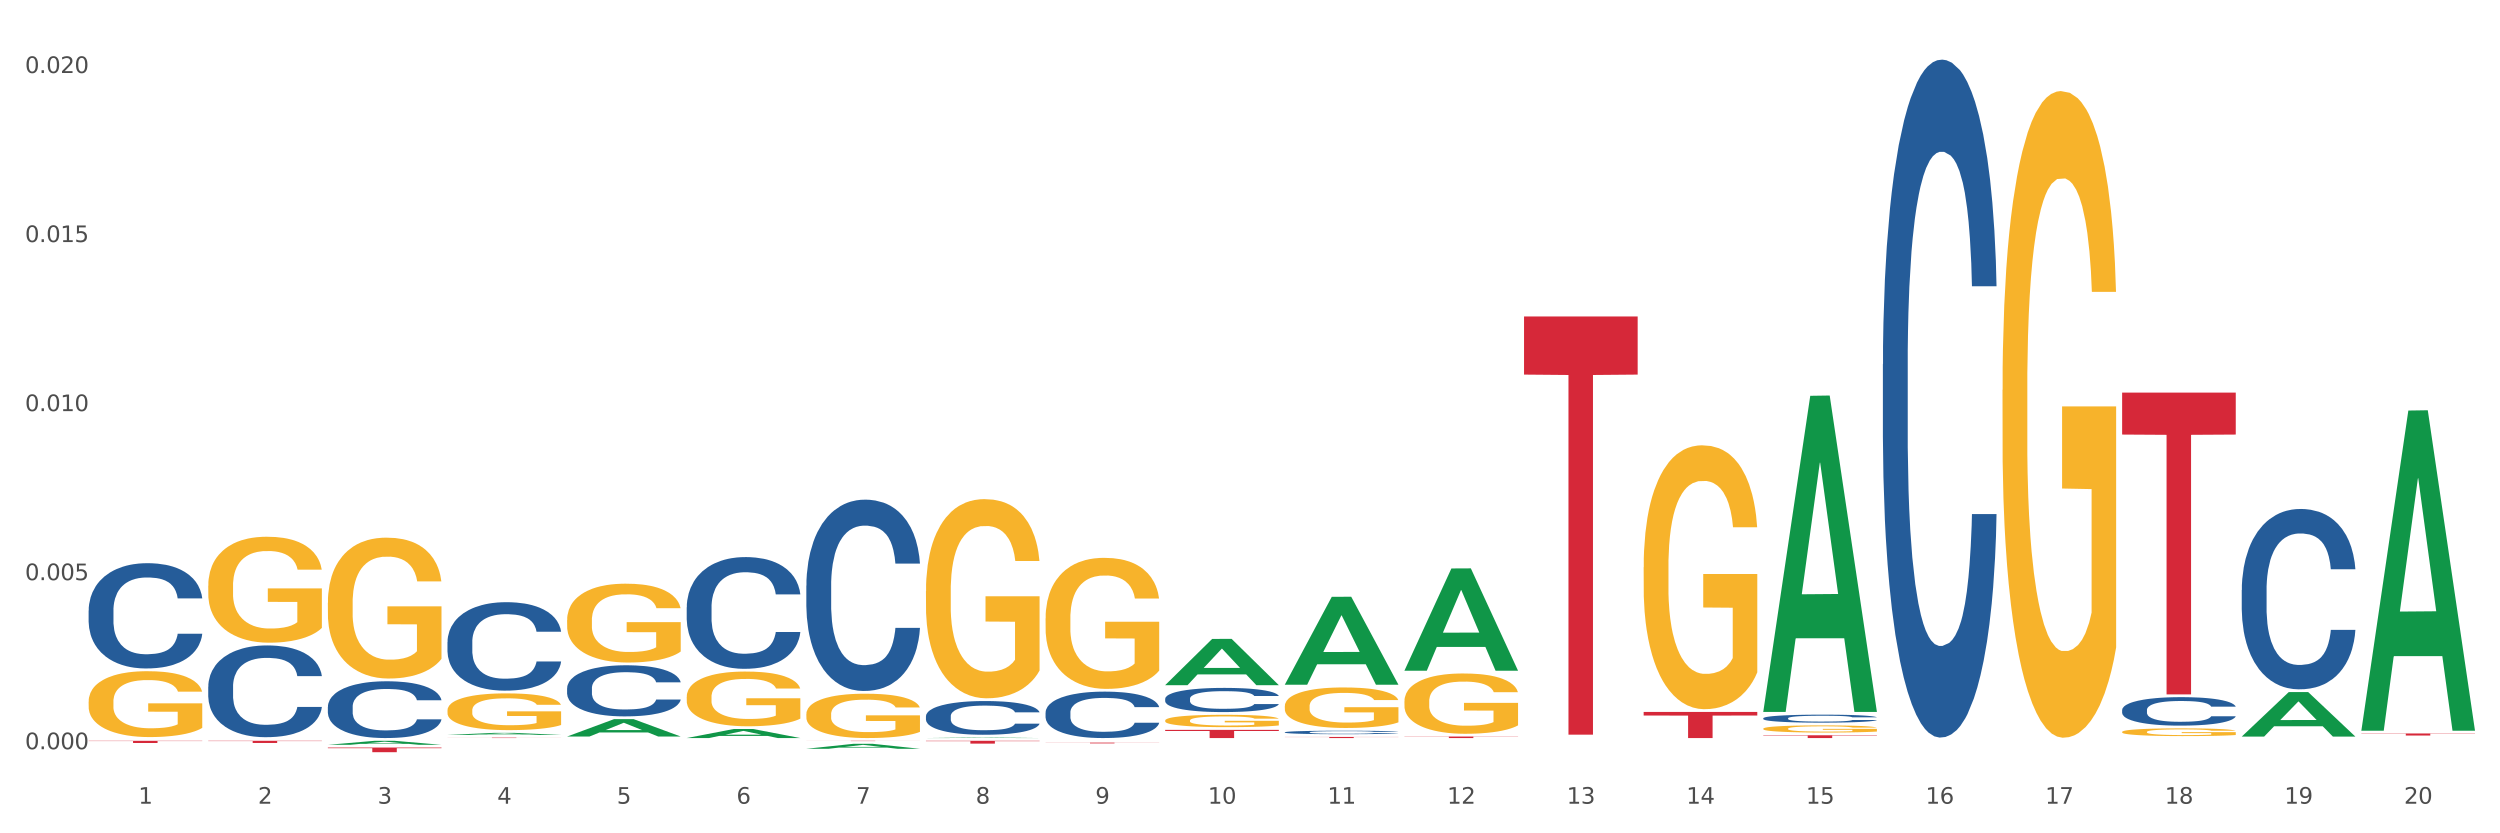 <?xml version="1.0" encoding="utf-8" standalone="no"?>
<!DOCTYPE svg PUBLIC "-//W3C//DTD SVG 1.1//EN"
  "http://www.w3.org/Graphics/SVG/1.1/DTD/svg11.dtd">
<svg xmlns:xlink="http://www.w3.org/1999/xlink" width="1080pt" height="360pt" viewBox="0 0 1080 360" xmlns="http://www.w3.org/2000/svg" version="1.1">
 <rect x="0" y="0" width="1080" height="360" fill="#333333" stroke="none"/>
 <defs>
  <style type="text/css">*{stroke-linejoin: round; stroke-linecap: butt}</style>
 </defs>
 <g id="figure_1">
  <g id="patch_1">
   <path d="M 0 360 
L 1080 360 
L 1080 0 
L 0 0 
z
" style="fill: #ffffff; stroke: #ffffff; stroke-linejoin: miter"/>
  </g>
  <g id="axes_1">
   <g id="matplotlib.axis_1">
    <g id="xtick_1">
     <g id="text_1">
      <!-- 1 -->
      <g style="fill: #4d4d4d" transform="translate(59.775 347.204) scale(0.096 -0.096)">
       <defs>
        <path id="DejaVuSans-31" d="M 794 531 
L 1825 531 
L 1825 4091 
L 703 3866 
L 703 4441 
L 1819 4666 
L 2450 4666 
L 2450 531 
L 3481 531 
L 3481 0 
L 794 0 
L 794 531 
z
" transform="scale(0.016)"/>
       </defs>
       <use xlink:href="#DejaVuSans-31"/>
      </g>
     </g>
    </g>
    <g id="xtick_2">
     <g id="text_2">
      <!-- 2 -->
      <g style="fill: #4d4d4d" transform="translate(111.45 347.204) scale(0.096 -0.096)">
       <defs>
        <path id="DejaVuSans-32" d="M 1228 531 
L 3431 531 
L 3431 0 
L 469 0 
L 469 531 
Q 828 903 1448 1529 
Q 2069 2156 2228 2338 
Q 2531 2678 2651 2914 
Q 2772 3150 2772 3378 
Q 2772 3750 2511 3984 
Q 2250 4219 1831 4219 
Q 1534 4219 1204 4116 
Q 875 4013 500 3803 
L 500 4441 
Q 881 4594 1212 4672 
Q 1544 4750 1819 4750 
Q 2544 4750 2975 4387 
Q 3406 4025 3406 3419 
Q 3406 3131 3298 2873 
Q 3191 2616 2906 2266 
Q 2828 2175 2409 1742 
Q 1991 1309 1228 531 
z
" transform="scale(0.016)"/>
       </defs>
       <use xlink:href="#DejaVuSans-32"/>
      </g>
     </g>
    </g>
    <g id="xtick_3">
     <g id="text_3">
      <!-- 3 -->
      <g style="fill: #4d4d4d" transform="translate(163.125 347.204) scale(0.096 -0.096)">
       <defs>
        <path id="DejaVuSans-33" d="M 2597 2516 
Q 3050 2419 3304 2112 
Q 3559 1806 3559 1356 
Q 3559 666 3084 287 
Q 2609 -91 1734 -91 
Q 1441 -91 1130 -33 
Q 819 25 488 141 
L 488 750 
Q 750 597 1062 519 
Q 1375 441 1716 441 
Q 2309 441 2620 675 
Q 2931 909 2931 1356 
Q 2931 1769 2642 2001 
Q 2353 2234 1838 2234 
L 1294 2234 
L 1294 2753 
L 1863 2753 
Q 2328 2753 2575 2939 
Q 2822 3125 2822 3475 
Q 2822 3834 2567 4026 
Q 2313 4219 1838 4219 
Q 1578 4219 1281 4162 
Q 984 4106 628 3988 
L 628 4550 
Q 988 4650 1302 4700 
Q 1616 4750 1894 4750 
Q 2613 4750 3031 4423 
Q 3450 4097 3450 3541 
Q 3450 3153 3228 2886 
Q 3006 2619 2597 2516 
z
" transform="scale(0.016)"/>
       </defs>
       <use xlink:href="#DejaVuSans-33"/>
      </g>
     </g>
    </g>
    <g id="xtick_4">
     <g id="text_4">
      <!-- 4 -->
      <g style="fill: #4d4d4d" transform="translate(214.8 347.204) scale(0.096 -0.096)">
       <defs>
        <path id="DejaVuSans-34" d="M 2419 4116 
L 825 1625 
L 2419 1625 
L 2419 4116 
z
M 2253 4666 
L 3047 4666 
L 3047 1625 
L 3713 1625 
L 3713 1100 
L 3047 1100 
L 3047 0 
L 2419 0 
L 2419 1100 
L 313 1100 
L 313 1709 
L 2253 4666 
z
" transform="scale(0.016)"/>
       </defs>
       <use xlink:href="#DejaVuSans-34"/>
      </g>
     </g>
    </g>
    <g id="xtick_5">
     <g id="text_5">
      <!-- 5 -->
      <g style="fill: #4d4d4d" transform="translate(266.475 347.204) scale(0.096 -0.096)">
       <defs>
        <path id="DejaVuSans-35" d="M 691 4666 
L 3169 4666 
L 3169 4134 
L 1269 4134 
L 1269 2991 
Q 1406 3038 1543 3061 
Q 1681 3084 1819 3084 
Q 2600 3084 3056 2656 
Q 3513 2228 3513 1497 
Q 3513 744 3044 326 
Q 2575 -91 1722 -91 
Q 1428 -91 1123 -41 
Q 819 9 494 109 
L 494 744 
Q 775 591 1075 516 
Q 1375 441 1709 441 
Q 2250 441 2565 725 
Q 2881 1009 2881 1497 
Q 2881 1984 2565 2268 
Q 2250 2553 1709 2553 
Q 1456 2553 1204 2497 
Q 953 2441 691 2322 
L 691 4666 
z
" transform="scale(0.016)"/>
       </defs>
       <use xlink:href="#DejaVuSans-35"/>
      </g>
     </g>
    </g>
    <g id="xtick_6">
     <g id="text_6">
      <!-- 6 -->
      <g style="fill: #4d4d4d" transform="translate(318.15 347.204) scale(0.096 -0.096)">
       <defs>
        <path id="DejaVuSans-36" d="M 2113 2584 
Q 1688 2584 1439 2293 
Q 1191 2003 1191 1497 
Q 1191 994 1439 701 
Q 1688 409 2113 409 
Q 2538 409 2786 701 
Q 3034 994 3034 1497 
Q 3034 2003 2786 2293 
Q 2538 2584 2113 2584 
z
M 3366 4563 
L 3366 3988 
Q 3128 4100 2886 4159 
Q 2644 4219 2406 4219 
Q 1781 4219 1451 3797 
Q 1122 3375 1075 2522 
Q 1259 2794 1537 2939 
Q 1816 3084 2150 3084 
Q 2853 3084 3261 2657 
Q 3669 2231 3669 1497 
Q 3669 778 3244 343 
Q 2819 -91 2113 -91 
Q 1303 -91 875 529 
Q 447 1150 447 2328 
Q 447 3434 972 4092 
Q 1497 4750 2381 4750 
Q 2619 4750 2861 4703 
Q 3103 4656 3366 4563 
z
" transform="scale(0.016)"/>
       </defs>
       <use xlink:href="#DejaVuSans-36"/>
      </g>
     </g>
    </g>
    <g id="xtick_7">
     <g id="text_7">
      <!-- 7 -->
      <g style="fill: #4d4d4d" transform="translate(369.825 347.204) scale(0.096 -0.096)">
       <defs>
        <path id="DejaVuSans-37" d="M 525 4666 
L 3525 4666 
L 3525 4397 
L 1831 0 
L 1172 0 
L 2766 4134 
L 525 4134 
L 525 4666 
z
" transform="scale(0.016)"/>
       </defs>
       <use xlink:href="#DejaVuSans-37"/>
      </g>
     </g>
    </g>
    <g id="xtick_8">
     <g id="text_8">
      <!-- 8 -->
      <g style="fill: #4d4d4d" transform="translate(421.5 347.204) scale(0.096 -0.096)">
       <defs>
        <path id="DejaVuSans-38" d="M 2034 2216 
Q 1584 2216 1326 1975 
Q 1069 1734 1069 1313 
Q 1069 891 1326 650 
Q 1584 409 2034 409 
Q 2484 409 2743 651 
Q 3003 894 3003 1313 
Q 3003 1734 2745 1975 
Q 2488 2216 2034 2216 
z
M 1403 2484 
Q 997 2584 770 2862 
Q 544 3141 544 3541 
Q 544 4100 942 4425 
Q 1341 4750 2034 4750 
Q 2731 4750 3128 4425 
Q 3525 4100 3525 3541 
Q 3525 3141 3298 2862 
Q 3072 2584 2669 2484 
Q 3125 2378 3379 2068 
Q 3634 1759 3634 1313 
Q 3634 634 3220 271 
Q 2806 -91 2034 -91 
Q 1263 -91 848 271 
Q 434 634 434 1313 
Q 434 1759 690 2068 
Q 947 2378 1403 2484 
z
M 1172 3481 
Q 1172 3119 1398 2916 
Q 1625 2713 2034 2713 
Q 2441 2713 2670 2916 
Q 2900 3119 2900 3481 
Q 2900 3844 2670 4047 
Q 2441 4250 2034 4250 
Q 1625 4250 1398 4047 
Q 1172 3844 1172 3481 
z
" transform="scale(0.016)"/>
       </defs>
       <use xlink:href="#DejaVuSans-38"/>
      </g>
     </g>
    </g>
    <g id="xtick_9">
     <g id="text_9">
      <!-- 9 -->
      <g style="fill: #4d4d4d" transform="translate(473.175 347.204) scale(0.096 -0.096)">
       <defs>
        <path id="DejaVuSans-39" d="M 703 97 
L 703 672 
Q 941 559 1184 500 
Q 1428 441 1663 441 
Q 2288 441 2617 861 
Q 2947 1281 2994 2138 
Q 2813 1869 2534 1725 
Q 2256 1581 1919 1581 
Q 1219 1581 811 2004 
Q 403 2428 403 3163 
Q 403 3881 828 4315 
Q 1253 4750 1959 4750 
Q 2769 4750 3195 4129 
Q 3622 3509 3622 2328 
Q 3622 1225 3098 567 
Q 2575 -91 1691 -91 
Q 1453 -91 1209 -44 
Q 966 3 703 97 
z
M 1959 2075 
Q 2384 2075 2632 2365 
Q 2881 2656 2881 3163 
Q 2881 3666 2632 3958 
Q 2384 4250 1959 4250 
Q 1534 4250 1286 3958 
Q 1038 3666 1038 3163 
Q 1038 2656 1286 2365 
Q 1534 2075 1959 2075 
z
" transform="scale(0.016)"/>
       </defs>
       <use xlink:href="#DejaVuSans-39"/>
      </g>
     </g>
    </g>
    <g id="xtick_10">
     <g id="text_10">
      <!-- 10 -->
      <g style="fill: #4d4d4d" transform="translate(521.796 347.204) scale(0.096 -0.096)">
       <defs>
        <path id="DejaVuSans-30" d="M 2034 4250 
Q 1547 4250 1301 3770 
Q 1056 3291 1056 2328 
Q 1056 1369 1301 889 
Q 1547 409 2034 409 
Q 2525 409 2770 889 
Q 3016 1369 3016 2328 
Q 3016 3291 2770 3770 
Q 2525 4250 2034 4250 
z
M 2034 4750 
Q 2819 4750 3233 4129 
Q 3647 3509 3647 2328 
Q 3647 1150 3233 529 
Q 2819 -91 2034 -91 
Q 1250 -91 836 529 
Q 422 1150 422 2328 
Q 422 3509 836 4129 
Q 1250 4750 2034 4750 
z
" transform="scale(0.016)"/>
       </defs>
       <use xlink:href="#DejaVuSans-31"/>
       <use xlink:href="#DejaVuSans-30" transform="translate(63.623 0)"/>
      </g>
     </g>
    </g>
    <g id="xtick_11">
     <g id="text_11">
      <!-- 11 -->
      <g style="fill: #4d4d4d" transform="translate(573.471 347.204) scale(0.096 -0.096)">
       <use xlink:href="#DejaVuSans-31"/>
       <use xlink:href="#DejaVuSans-31" transform="translate(63.623 0)"/>
      </g>
     </g>
    </g>
    <g id="xtick_12">
     <g id="text_12">
      <!-- 12 -->
      <g style="fill: #4d4d4d" transform="translate(625.146 347.204) scale(0.096 -0.096)">
       <use xlink:href="#DejaVuSans-31"/>
       <use xlink:href="#DejaVuSans-32" transform="translate(63.623 0)"/>
      </g>
     </g>
    </g>
    <g id="xtick_13">
     <g id="text_13">
      <!-- 13 -->
      <g style="fill: #4d4d4d" transform="translate(676.821 347.204) scale(0.096 -0.096)">
       <use xlink:href="#DejaVuSans-31"/>
       <use xlink:href="#DejaVuSans-33" transform="translate(63.623 0)"/>
      </g>
     </g>
    </g>
    <g id="xtick_14">
     <g id="text_14">
      <!-- 14 -->
      <g style="fill: #4d4d4d" transform="translate(728.496 347.204) scale(0.096 -0.096)">
       <use xlink:href="#DejaVuSans-31"/>
       <use xlink:href="#DejaVuSans-34" transform="translate(63.623 0)"/>
      </g>
     </g>
    </g>
    <g id="xtick_15">
     <g id="text_15">
      <!-- 15 -->
      <g style="fill: #4d4d4d" transform="translate(780.171 347.204) scale(0.096 -0.096)">
       <use xlink:href="#DejaVuSans-31"/>
       <use xlink:href="#DejaVuSans-35" transform="translate(63.623 0)"/>
      </g>
     </g>
    </g>
    <g id="xtick_16">
     <g id="text_16">
      <!-- 16 -->
      <g style="fill: #4d4d4d" transform="translate(831.846 347.204) scale(0.096 -0.096)">
       <use xlink:href="#DejaVuSans-31"/>
       <use xlink:href="#DejaVuSans-36" transform="translate(63.623 0)"/>
      </g>
     </g>
    </g>
    <g id="xtick_17">
     <g id="text_17">
      <!-- 17 -->
      <g style="fill: #4d4d4d" transform="translate(883.521 347.204) scale(0.096 -0.096)">
       <use xlink:href="#DejaVuSans-31"/>
       <use xlink:href="#DejaVuSans-37" transform="translate(63.623 0)"/>
      </g>
     </g>
    </g>
    <g id="xtick_18">
     <g id="text_18">
      <!-- 18 -->
      <g style="fill: #4d4d4d" transform="translate(935.196 347.204) scale(0.096 -0.096)">
       <use xlink:href="#DejaVuSans-31"/>
       <use xlink:href="#DejaVuSans-38" transform="translate(63.623 0)"/>
      </g>
     </g>
    </g>
    <g id="xtick_19">
     <g id="text_19">
      <!-- 19 -->
      <g style="fill: #4d4d4d" transform="translate(986.871 347.204) scale(0.096 -0.096)">
       <use xlink:href="#DejaVuSans-31"/>
       <use xlink:href="#DejaVuSans-39" transform="translate(63.623 0)"/>
      </g>
     </g>
    </g>
    <g id="xtick_20">
     <g id="text_20">
      <!-- 20 -->
      <g style="fill: #4d4d4d" transform="translate(1038.546 347.204) scale(0.096 -0.096)">
       <use xlink:href="#DejaVuSans-32"/>
       <use xlink:href="#DejaVuSans-30" transform="translate(63.623 0)"/>
      </g>
     </g>
    </g>
    <g id="xtick_21"/>
    <g id="xtick_22"/>
    <g id="xtick_23"/>
    <g id="xtick_24"/>
    <g id="xtick_25"/>
    <g id="xtick_26"/>
    <g id="xtick_27"/>
    <g id="xtick_28"/>
    <g id="xtick_29"/>
    <g id="xtick_30"/>
    <g id="xtick_31"/>
    <g id="xtick_32"/>
    <g id="xtick_33"/>
    <g id="xtick_34"/>
    <g id="xtick_35"/>
    <g id="xtick_36"/>
    <g id="xtick_37"/>
    <g id="xtick_38"/>
    <g id="xtick_39"/>
   </g>
   <g id="matplotlib.axis_2">
    <g id="ytick_1">
     <g id="text_21">
      <!-- 0.000 -->
      <g style="fill: #4d4d4d" transform="translate(10.8 323.663) scale(0.096 -0.096)">
       <defs>
        <path id="DejaVuSans-2e" d="M 684 794 
L 1344 794 
L 1344 0 
L 684 0 
L 684 794 
z
" transform="scale(0.016)"/>
       </defs>
       <use xlink:href="#DejaVuSans-30"/>
       <use xlink:href="#DejaVuSans-2e" transform="translate(63.623 0)"/>
       <use xlink:href="#DejaVuSans-30" transform="translate(95.41 0)"/>
       <use xlink:href="#DejaVuSans-30" transform="translate(159.033 0)"/>
       <use xlink:href="#DejaVuSans-30" transform="translate(222.656 0)"/>
      </g>
     </g>
    </g>
    <g id="ytick_2">
     <g id="text_22">
      <!-- 0.005 -->
      <g style="fill: #4d4d4d" transform="translate(10.8 250.633) scale(0.096 -0.096)">
       <use xlink:href="#DejaVuSans-30"/>
       <use xlink:href="#DejaVuSans-2e" transform="translate(63.623 0)"/>
       <use xlink:href="#DejaVuSans-30" transform="translate(95.41 0)"/>
       <use xlink:href="#DejaVuSans-30" transform="translate(159.033 0)"/>
       <use xlink:href="#DejaVuSans-35" transform="translate(222.656 0)"/>
      </g>
     </g>
    </g>
    <g id="ytick_3">
     <g id="text_23">
      <!-- 0.010 -->
      <g style="fill: #4d4d4d" transform="translate(10.8 177.604) scale(0.096 -0.096)">
       <use xlink:href="#DejaVuSans-30"/>
       <use xlink:href="#DejaVuSans-2e" transform="translate(63.623 0)"/>
       <use xlink:href="#DejaVuSans-30" transform="translate(95.41 0)"/>
       <use xlink:href="#DejaVuSans-31" transform="translate(159.033 0)"/>
       <use xlink:href="#DejaVuSans-30" transform="translate(222.656 0)"/>
      </g>
     </g>
    </g>
    <g id="ytick_4">
     <g id="text_24">
      <!-- 0.015 -->
      <g style="fill: #4d4d4d" transform="translate(10.8 104.575) scale(0.096 -0.096)">
       <use xlink:href="#DejaVuSans-30"/>
       <use xlink:href="#DejaVuSans-2e" transform="translate(63.623 0)"/>
       <use xlink:href="#DejaVuSans-30" transform="translate(95.41 0)"/>
       <use xlink:href="#DejaVuSans-31" transform="translate(159.033 0)"/>
       <use xlink:href="#DejaVuSans-35" transform="translate(222.656 0)"/>
      </g>
     </g>
    </g>
    <g id="ytick_5">
     <g id="text_25">
      <!-- 0.020 -->
      <g style="fill: #4d4d4d" transform="translate(10.8 31.546) scale(0.096 -0.096)">
       <use xlink:href="#DejaVuSans-30"/>
       <use xlink:href="#DejaVuSans-2e" transform="translate(63.623 0)"/>
       <use xlink:href="#DejaVuSans-30" transform="translate(95.41 0)"/>
       <use xlink:href="#DejaVuSans-32" transform="translate(159.033 0)"/>
       <use xlink:href="#DejaVuSans-30" transform="translate(222.656 0)"/>
      </g>
     </g>
    </g>
    <g id="ytick_6"/>
    <g id="ytick_7"/>
    <g id="ytick_8"/>
    <g id="ytick_9"/>
   </g>
   <g id="PolyCollection_1">
    <path d="M 141.633 321.759 
L 141.684 321.757 
L 161.928 320.017 
L 170.329 320.015 
L 190.724 321.762 
L 181.007 321.762 
L 176.604 321.356 
L 155.703 321.356 
L 155.551 321.362 
L 151.3 321.762 
L 141.633 321.762 
L 141.633 321.759 
L 158.334 321.113 
L 173.973 321.111 
L 166.229 320.388 
L 166.128 320.384 
L 166.027 320.389 
L 158.284 321.111 
L 158.334 321.113 
L 141.633 321.759 
z
" clip-path="url(#p6d9ccbfb9b)" style="fill: #109648"/>
    <path d="M 761.734 317.636 
L 810.825 317.636 
L 810.825 317.803 
L 791.514 317.805 
L 791.514 318.838 
L 780.928 318.838 
L 780.928 317.805 
L 761.734 317.803 
L 761.734 317.638 
L 761.734 317.636 
z
" clip-path="url(#p6d9ccbfb9b)" style="fill: #d62839"/>
    <path d="M 710.058 307.55 
L 759.15 307.55 
L 759.15 309.118 
L 739.839 309.129 
L 739.839 318.838 
L 729.253 318.838 
L 729.253 309.129 
L 710.058 309.118 
L 710.058 307.56 
L 710.058 307.55 
z
" clip-path="url(#p6d9ccbfb9b)" style="fill: #d62839"/>
    <path d="M 658.383 136.72 
L 707.475 136.72 
L 707.475 161.827 
L 688.164 161.996 
L 688.164 317.384 
L 677.578 317.384 
L 677.578 161.996 
L 658.383 161.827 
L 658.383 136.89 
L 658.383 136.72 
z
" clip-path="url(#p6d9ccbfb9b)" style="fill: #d62839"/>
    <path d="M 555.033 318.354 
L 604.125 318.354 
L 604.125 318.421 
L 584.814 318.422 
L 584.814 318.838 
L 574.228 318.838 
L 574.228 318.422 
L 555.033 318.421 
L 555.033 318.354 
L 555.033 318.354 
z
" clip-path="url(#p6d9ccbfb9b)" style="fill: #d62839"/>
    <path d="M 503.358 315.312 
L 552.45 315.312 
L 552.45 315.802 
L 533.139 315.805 
L 533.139 318.838 
L 522.553 318.838 
L 522.553 315.805 
L 503.358 315.802 
L 503.358 315.315 
L 503.358 315.312 
z
" clip-path="url(#p6d9ccbfb9b)" style="fill: #d62839"/>
    <path d="M 451.683 320.807 
L 500.775 320.807 
L 500.775 320.854 
L 481.464 320.855 
L 481.464 321.146 
L 470.878 321.146 
L 470.878 320.855 
L 451.683 320.854 
L 451.683 320.808 
L 451.683 320.807 
z
" clip-path="url(#p6d9ccbfb9b)" style="fill: #d62839"/>
    <path d="M 916.759 169.61 
L 965.85 169.61 
L 965.85 187.729 
L 946.539 187.851 
L 946.539 299.989 
L 935.953 299.989 
L 935.953 187.851 
L 916.759 187.729 
L 916.759 169.733 
L 916.759 169.61 
z
" clip-path="url(#p6d9ccbfb9b)" style="fill: #d62839"/>
    <path d="M 400.008 320.015 
L 449.1 320.015 
L 449.1 320.186 
L 429.789 320.187 
L 429.789 321.245 
L 419.203 321.245 
L 419.203 320.187 
L 400.008 320.186 
L 400.008 320.016 
L 400.008 320.015 
z
" clip-path="url(#p6d9ccbfb9b)" style="fill: #d62839"/>
    <path d="M 193.308 318.66 
L 242.399 318.66 
L 242.399 318.685 
L 223.089 318.685 
L 223.089 318.838 
L 212.503 318.838 
L 212.503 318.685 
L 193.308 318.685 
L 193.308 318.66 
L 193.308 318.66 
z
" clip-path="url(#p6d9ccbfb9b)" style="fill: #d62839"/>
    <path d="M 141.633 322.939 
L 190.724 322.939 
L 190.724 323.219 
L 171.414 323.221 
L 171.414 324.95 
L 160.828 324.95 
L 160.828 323.221 
L 141.633 323.219 
L 141.633 322.941 
L 141.633 322.939 
z
" clip-path="url(#p6d9ccbfb9b)" style="fill: #d62839"/>
    <path d="M 89.958 320.015 
L 139.049 320.015 
L 139.049 320.147 
L 119.739 320.148 
L 119.739 320.965 
L 109.152 320.965 
L 109.152 320.148 
L 89.958 320.147 
L 89.958 320.016 
L 89.958 320.015 
z
" clip-path="url(#p6d9ccbfb9b)" style="fill: #d62839"/>
    <path d="M 38.283 320.015 
L 87.374 320.015 
L 87.374 320.148 
L 68.063 320.149 
L 68.063 320.971 
L 57.477 320.971 
L 57.477 320.149 
L 38.283 320.148 
L 38.283 320.016 
L 38.283 320.015 
z
" clip-path="url(#p6d9ccbfb9b)" style="fill: #d62839"/>
    <path d="M 916.759 316.195 
L 916.817 316.192 
L 916.817 316.082 
L 916.933 315.987 
L 917.512 315.758 
L 918.381 315.569 
L 919.019 315.468 
L 919.657 315.385 
L 920.41 315.303 
L 921.337 315.217 
L 923.018 315.092 
L 924.061 315.027 
L 925.337 314.96 
L 927.655 314.862 
L 929.336 314.807 
L 931.075 314.761 
L 933.915 314.706 
L 935.769 314.682 
L 937.74 314.663 
L 940.116 314.651 
L 941.913 314.648 
L 945.854 314.657 
L 949.216 314.685 
L 950.839 314.706 
L 952.925 314.743 
L 954.026 314.767 
L 955.823 314.816 
L 957.678 314.881 
L 958.953 314.936 
L 960.865 315.04 
L 962.314 315.144 
L 963.647 315.272 
L 964.343 315.361 
L 964.865 315.443 
L 965.328 315.538 
L 965.792 315.688 
L 955.359 315.688 
L 954.954 315.581 
L 954.316 315.48 
L 953.389 315.382 
L 952.577 315.321 
L 951.186 315.244 
L 949.911 315.195 
L 948.578 315.159 
L 946.955 315.128 
L 945.68 315.113 
L 943.883 315.101 
L 940.348 315.104 
L 937.972 315.128 
L 936.349 315.159 
L 935.306 315.186 
L 934.378 315.217 
L 933.335 315.26 
L 932.118 315.324 
L 931.248 315.382 
L 930.379 315.455 
L 929.683 315.529 
L 929.046 315.614 
L 928.524 315.706 
L 928.119 315.801 
L 927.771 315.917 
L 927.481 316.11 
L 927.481 316.529 
L 927.597 316.623 
L 927.887 316.749 
L 928.235 316.844 
L 928.814 316.957 
L 929.336 317.033 
L 930.321 317.143 
L 931.422 317.235 
L 932.292 317.293 
L 933.161 317.342 
L 934.668 317.409 
L 936.349 317.464 
L 937.798 317.498 
L 939.768 317.528 
L 941.101 317.541 
L 942.261 317.547 
L 945.101 317.547 
L 947.129 317.538 
L 949.39 317.516 
L 951.128 317.489 
L 952.577 317.455 
L 954.2 317.4 
L 955.243 317.348 
L 955.243 316.709 
L 942.492 316.706 
L 942.492 316.281 
L 965.85 316.281 
L 965.85 317.528 
L 964.865 317.593 
L 963.763 317.651 
L 962.604 317.703 
L 960.865 317.767 
L 958.779 317.828 
L 956.924 317.871 
L 954.954 317.908 
L 952.635 317.941 
L 949.621 317.972 
L 947.767 317.984 
L 945.448 317.993 
L 942.724 317.996 
L 940.348 317.99 
L 938.03 317.975 
L 935.595 317.947 
L 933.219 317.908 
L 931.422 317.868 
L 929.626 317.819 
L 927.713 317.755 
L 926.206 317.694 
L 925.047 317.639 
L 923.772 317.568 
L 922.381 317.476 
L 921.337 317.394 
L 920.41 317.308 
L 919.425 317.198 
L 918.729 317.103 
L 918.034 316.984 
L 917.628 316.896 
L 917.164 316.758 
L 916.817 316.565 
L 916.759 316.195 
z
" clip-path="url(#p6d9ccbfb9b)" style="fill: #f7b32b"/>
    <path d="M 865.084 168.43 
L 865.142 168.175 
L 865.142 158.99 
L 865.257 151.08 
L 865.837 131.945 
L 866.706 116.127 
L 867.344 107.707 
L 867.982 100.818 
L 868.735 93.929 
L 869.662 86.786 
L 871.343 76.325 
L 872.386 70.967 
L 873.662 65.354 
L 875.98 57.19 
L 877.661 52.597 
L 879.399 48.77 
L 882.239 44.177 
L 884.094 42.136 
L 886.065 40.606 
L 888.441 39.585 
L 890.238 39.33 
L 894.179 40.095 
L 897.541 42.392 
L 899.164 44.177 
L 901.25 47.239 
L 902.351 49.28 
L 904.148 53.362 
L 906.003 58.72 
L 907.278 63.313 
L 909.19 71.988 
L 910.639 80.662 
L 911.972 91.378 
L 912.668 98.777 
L 913.19 105.666 
L 913.653 113.575 
L 914.117 126.077 
L 903.684 126.077 
L 903.279 117.147 
L 902.641 108.727 
L 901.714 100.563 
L 900.902 95.46 
L 899.511 89.082 
L 898.236 85 
L 896.903 81.938 
L 895.28 79.387 
L 894.005 78.111 
L 892.208 77.09 
L 888.673 77.345 
L 886.297 79.387 
L 884.674 81.938 
L 883.63 84.234 
L 882.703 86.786 
L 881.66 90.358 
L 880.443 95.715 
L 879.573 100.563 
L 878.704 106.686 
L 878.008 112.81 
L 877.371 119.954 
L 876.849 127.608 
L 876.444 135.517 
L 876.096 145.212 
L 875.806 161.286 
L 875.806 196.24 
L 875.922 204.149 
L 876.212 214.61 
L 876.559 222.519 
L 877.139 231.959 
L 877.661 238.338 
L 878.646 247.523 
L 879.747 255.177 
L 880.617 260.025 
L 881.486 264.107 
L 882.993 269.72 
L 884.674 274.312 
L 886.123 277.119 
L 888.093 279.67 
L 889.426 280.691 
L 890.586 281.201 
L 893.426 281.201 
L 895.454 280.436 
L 897.715 278.65 
L 899.453 276.353 
L 900.902 273.547 
L 902.525 268.954 
L 903.568 264.617 
L 903.568 211.293 
L 890.817 211.038 
L 890.817 175.574 
L 914.175 175.574 
L 914.175 279.67 
L 913.19 285.028 
L 912.088 289.876 
L 910.929 294.213 
L 909.19 299.571 
L 907.104 304.674 
L 905.249 308.246 
L 903.279 311.307 
L 900.96 314.114 
L 897.946 316.665 
L 896.092 317.686 
L 893.773 318.451 
L 891.049 318.706 
L 888.673 318.196 
L 886.355 316.92 
L 883.92 314.624 
L 881.544 311.307 
L 879.747 307.991 
L 877.951 303.908 
L 876.038 298.55 
L 874.531 293.448 
L 873.372 288.855 
L 872.097 282.987 
L 870.706 275.333 
L 869.662 268.444 
L 868.735 261.3 
L 867.75 252.115 
L 867.054 244.206 
L 866.359 234.256 
L 865.953 226.857 
L 865.489 215.375 
L 865.142 199.302 
L 865.084 168.43 
z
" clip-path="url(#p6d9ccbfb9b)" style="fill: #f7b32b"/>
    <path d="M 348.333 320.015 
L 397.425 320.015 
L 397.425 320.034 
L 378.114 320.034 
L 378.114 320.152 
L 367.528 320.152 
L 367.528 320.034 
L 348.333 320.034 
L 348.333 320.015 
L 348.333 320.015 
z
" clip-path="url(#p6d9ccbfb9b)" style="fill: #d62839"/>
    <path d="M 761.734 314.795 
L 761.791 314.792 
L 761.791 314.69 
L 761.907 314.603 
L 762.487 314.391 
L 763.356 314.216 
L 763.994 314.122 
L 764.631 314.046 
L 765.385 313.97 
L 766.312 313.891 
L 767.993 313.775 
L 769.036 313.715 
L 770.311 313.653 
L 772.63 313.563 
L 774.311 313.512 
L 776.049 313.47 
L 778.889 313.419 
L 780.744 313.396 
L 782.715 313.379 
L 785.091 313.368 
L 786.888 313.365 
L 790.829 313.374 
L 794.191 313.399 
L 795.813 313.419 
L 797.9 313.453 
L 799.001 313.475 
L 800.798 313.52 
L 802.653 313.58 
L 803.928 313.631 
L 805.84 313.727 
L 807.289 313.823 
L 808.622 313.942 
L 809.318 314.024 
L 809.84 314.1 
L 810.303 314.187 
L 810.767 314.326 
L 800.334 314.326 
L 799.929 314.227 
L 799.291 314.134 
L 798.364 314.043 
L 797.552 313.987 
L 796.161 313.916 
L 794.886 313.871 
L 793.553 313.837 
L 791.93 313.809 
L 790.655 313.795 
L 788.858 313.783 
L 785.323 313.786 
L 782.947 313.809 
L 781.324 313.837 
L 780.28 313.862 
L 779.353 313.891 
L 778.31 313.93 
L 777.093 313.99 
L 776.223 314.043 
L 775.354 314.111 
L 774.658 314.179 
L 774.021 314.258 
L 773.499 314.343 
L 773.093 314.43 
L 772.746 314.538 
L 772.456 314.716 
L 772.456 315.103 
L 772.572 315.191 
L 772.862 315.306 
L 773.209 315.394 
L 773.789 315.499 
L 774.311 315.569 
L 775.296 315.671 
L 776.397 315.756 
L 777.267 315.81 
L 778.136 315.855 
L 779.643 315.917 
L 781.324 315.968 
L 782.773 315.999 
L 784.743 316.027 
L 786.076 316.038 
L 787.235 316.044 
L 790.075 316.044 
L 792.104 316.036 
L 794.364 316.016 
L 796.103 315.99 
L 797.552 315.959 
L 799.175 315.908 
L 800.218 315.86 
L 800.218 315.27 
L 787.467 315.267 
L 787.467 314.874 
L 810.825 314.874 
L 810.825 316.027 
L 809.84 316.086 
L 808.738 316.14 
L 807.579 316.188 
L 805.84 316.248 
L 803.754 316.304 
L 801.899 316.344 
L 799.929 316.378 
L 797.61 316.409 
L 794.596 316.437 
L 792.742 316.448 
L 790.423 316.457 
L 787.699 316.459 
L 785.323 316.454 
L 783.004 316.44 
L 780.57 316.414 
L 778.194 316.378 
L 776.397 316.341 
L 774.6 316.296 
L 772.688 316.236 
L 771.181 316.18 
L 770.022 316.129 
L 768.747 316.064 
L 767.356 315.979 
L 766.312 315.903 
L 765.385 315.824 
L 764.4 315.722 
L 763.704 315.634 
L 763.009 315.524 
L 762.603 315.442 
L 762.139 315.315 
L 761.791 315.137 
L 761.734 314.795 
z
" clip-path="url(#p6d9ccbfb9b)" style="fill: #f7b32b"/>
    <path d="M 1020.109 316.855 
L 1069.2 316.855 
L 1069.2 316.98 
L 1049.889 316.981 
L 1049.889 317.757 
L 1039.303 317.757 
L 1039.303 316.981 
L 1020.109 316.98 
L 1020.109 316.856 
L 1020.109 316.855 
z
" clip-path="url(#p6d9ccbfb9b)" style="fill: #d62839"/>
    <path d="M 968.434 254.882 
L 968.492 254.81 
L 968.492 252.818 
L 968.666 250.114 
L 969.304 245.132 
L 970.116 241.36 
L 971.509 236.948 
L 972.263 235.098 
L 973.25 233.034 
L 975.281 229.69 
L 977.602 226.843 
L 979.227 225.277 
L 980.445 224.281 
L 983.173 222.502 
L 984.739 221.719 
L 986.364 221.079 
L 987.757 220.652 
L 990.078 220.154 
L 991.935 219.94 
L 994.082 219.869 
L 995.881 219.94 
L 998.26 220.225 
L 1001.741 221.079 
L 1003.076 221.577 
L 1004.875 222.431 
L 1006.732 223.57 
L 1008.241 224.708 
L 1009.981 226.345 
L 1011.78 228.48 
L 1013.521 231.184 
L 1014.74 233.675 
L 1015.726 236.308 
L 1016.597 239.51 
L 1017.235 242.997 
L 1017.525 245.915 
L 1006.906 245.915 
L 1006.616 243.282 
L 1006.036 240.435 
L 1005.455 238.514 
L 1004.817 236.948 
L 1003.83 235.169 
L 1002.96 234.031 
L 1001.509 232.678 
L 1000.175 231.824 
L 999.072 231.326 
L 997.738 230.899 
L 994.894 230.472 
L 992.863 230.472 
L 991.587 230.615 
L 990.02 230.971 
L 988.685 231.469 
L 987.119 232.323 
L 985.9 233.248 
L 984.681 234.458 
L 983.985 235.312 
L 982.941 236.877 
L 982.244 238.158 
L 981.316 240.364 
L 980.794 241.93 
L 979.865 245.986 
L 979.459 248.975 
L 979.285 251.039 
L 979.169 253.316 
L 979.169 264.417 
L 979.517 269.399 
L 979.807 271.534 
L 980.271 273.953 
L 981.142 277.085 
L 982.418 280.145 
L 983.753 282.351 
L 984.855 283.703 
L 985.9 284.699 
L 986.944 285.482 
L 988.221 286.193 
L 989.266 286.62 
L 990.832 287.047 
L 992.689 287.261 
L 994.14 287.261 
L 997.099 286.905 
L 998.434 286.549 
L 999.711 286.051 
L 1001.103 285.268 
L 1002.206 284.414 
L 1002.844 283.774 
L 1003.888 282.422 
L 1004.701 280.999 
L 1005.397 279.362 
L 1005.861 277.939 
L 1006.384 275.804 
L 1006.79 273.384 
L 1006.906 272.103 
L 1017.525 272.103 
L 1017.293 274.665 
L 1016.887 277.156 
L 1016.074 280.5 
L 1015.436 282.422 
L 1014.45 284.77 
L 1013.405 286.763 
L 1011.954 288.969 
L 1010.62 290.606 
L 1009.227 292.029 
L 1007.718 293.31 
L 1004.991 295.089 
L 1004.005 295.587 
L 1001.916 296.441 
L 1000.291 296.939 
L 997.912 297.437 
L 995.475 297.722 
L 992.921 297.793 
L 990.658 297.651 
L 988.163 297.224 
L 986.596 296.797 
L 984.855 296.156 
L 982.825 295.16 
L 980.91 293.95 
L 979.111 292.527 
L 977.428 290.89 
L 975.861 289.04 
L 973.83 285.98 
L 972.322 282.991 
L 971.219 280.216 
L 970.465 277.867 
L 969.71 274.878 
L 969.304 272.815 
L 968.666 267.833 
L 968.434 263.208 
L 968.434 254.882 
z
" clip-path="url(#p6d9ccbfb9b)" style="fill: #255c99"/>
    <path d="M 38.283 263.731 
L 38.341 263.69 
L 38.341 262.527 
L 38.515 260.948 
L 39.153 258.04 
L 39.966 255.839 
L 41.358 253.263 
L 42.113 252.183 
L 43.099 250.979 
L 45.13 249.026 
L 47.451 247.365 
L 49.076 246.451 
L 50.295 245.869 
L 53.022 244.831 
L 54.589 244.374 
L 56.214 244 
L 57.606 243.751 
L 59.927 243.46 
L 61.784 243.335 
L 63.931 243.294 
L 65.73 243.335 
L 68.109 243.502 
L 71.591 244 
L 72.925 244.291 
L 74.724 244.789 
L 76.581 245.454 
L 78.09 246.119 
L 79.831 247.074 
L 81.63 248.32 
L 83.37 249.899 
L 84.589 251.353 
L 85.575 252.89 
L 86.446 254.759 
L 87.084 256.794 
L 87.374 258.497 
L 76.755 258.497 
L 76.465 256.96 
L 75.885 255.299 
L 75.305 254.177 
L 74.666 253.263 
L 73.68 252.225 
L 72.809 251.56 
L 71.359 250.771 
L 70.024 250.273 
L 68.922 249.982 
L 67.587 249.733 
L 64.744 249.483 
L 62.713 249.483 
L 61.436 249.566 
L 59.869 249.774 
L 58.535 250.065 
L 56.968 250.563 
L 55.749 251.103 
L 54.531 251.81 
L 53.834 252.308 
L 52.79 253.222 
L 52.094 253.97 
L 51.165 255.257 
L 50.643 256.171 
L 49.714 258.539 
L 49.308 260.284 
L 49.134 261.488 
L 49.018 262.818 
L 49.018 269.298 
L 49.366 272.206 
L 49.656 273.452 
L 50.121 274.864 
L 50.991 276.692 
L 52.268 278.478 
L 53.602 279.766 
L 54.705 280.555 
L 55.749 281.137 
L 56.794 281.594 
L 58.07 282.009 
L 59.115 282.258 
L 60.682 282.507 
L 62.539 282.632 
L 63.989 282.632 
L 66.949 282.424 
L 68.283 282.217 
L 69.56 281.926 
L 70.952 281.469 
L 72.055 280.971 
L 72.693 280.597 
L 73.738 279.807 
L 74.55 278.977 
L 75.247 278.021 
L 75.711 277.19 
L 76.233 275.944 
L 76.639 274.532 
L 76.755 273.784 
L 87.374 273.784 
L 87.142 275.28 
L 86.736 276.733 
L 85.924 278.686 
L 85.285 279.807 
L 84.299 281.178 
L 83.254 282.341 
L 81.804 283.629 
L 80.469 284.584 
L 79.076 285.415 
L 77.568 286.163 
L 74.84 287.202 
L 73.854 287.492 
L 71.765 287.991 
L 70.14 288.282 
L 67.761 288.572 
L 65.324 288.738 
L 62.771 288.78 
L 60.508 288.697 
L 58.012 288.448 
L 56.446 288.198 
L 54.705 287.825 
L 52.674 287.243 
L 50.759 286.537 
L 48.96 285.706 
L 47.277 284.751 
L 45.711 283.671 
L 43.68 281.884 
L 42.171 280.14 
L 41.068 278.52 
L 40.314 277.149 
L 39.56 275.404 
L 39.153 274.2 
L 38.515 271.292 
L 38.283 268.592 
L 38.283 263.731 
z
" clip-path="url(#p6d9ccbfb9b)" style="fill: #255c99"/>
    <path d="M 89.958 296.639 
L 90.016 296.603 
L 90.016 295.589 
L 90.19 294.213 
L 90.828 291.679 
L 91.641 289.76 
L 93.033 287.515 
L 93.788 286.574 
L 94.774 285.524 
L 96.805 283.822 
L 99.126 282.374 
L 100.751 281.577 
L 101.97 281.07 
L 104.697 280.165 
L 106.264 279.767 
L 107.889 279.441 
L 109.281 279.224 
L 111.602 278.97 
L 113.459 278.862 
L 115.606 278.825 
L 117.405 278.862 
L 119.784 279.007 
L 123.266 279.441 
L 124.6 279.694 
L 126.399 280.129 
L 128.256 280.708 
L 129.765 281.288 
L 131.506 282.12 
L 133.305 283.206 
L 135.045 284.582 
L 136.264 285.849 
L 137.25 287.189 
L 138.121 288.818 
L 138.759 290.592 
L 139.049 292.077 
L 128.43 292.077 
L 128.14 290.737 
L 127.56 289.289 
L 126.98 288.312 
L 126.341 287.515 
L 125.355 286.61 
L 124.484 286.031 
L 123.034 285.343 
L 121.699 284.908 
L 120.597 284.655 
L 119.262 284.437 
L 116.419 284.22 
L 114.388 284.22 
L 113.111 284.293 
L 111.544 284.474 
L 110.21 284.727 
L 108.643 285.162 
L 107.424 285.632 
L 106.206 286.248 
L 105.509 286.682 
L 104.465 287.479 
L 103.769 288.13 
L 102.84 289.253 
L 102.318 290.049 
L 101.389 292.113 
L 100.983 293.634 
L 100.809 294.684 
L 100.693 295.842 
L 100.693 301.491 
L 101.041 304.025 
L 101.331 305.111 
L 101.796 306.342 
L 102.666 307.935 
L 103.943 309.492 
L 105.277 310.614 
L 106.38 311.302 
L 107.424 311.809 
L 108.469 312.208 
L 109.745 312.57 
L 110.79 312.787 
L 112.357 313.004 
L 114.214 313.113 
L 115.664 313.113 
L 118.624 312.932 
L 119.958 312.751 
L 121.235 312.497 
L 122.628 312.099 
L 123.73 311.664 
L 124.368 311.339 
L 125.413 310.651 
L 126.225 309.927 
L 126.922 309.094 
L 127.386 308.37 
L 127.908 307.284 
L 128.314 306.053 
L 128.43 305.401 
L 139.049 305.401 
L 138.817 306.704 
L 138.411 307.971 
L 137.599 309.673 
L 136.96 310.651 
L 135.974 311.846 
L 134.929 312.859 
L 133.479 313.982 
L 132.144 314.814 
L 130.751 315.539 
L 129.243 316.19 
L 126.515 317.095 
L 125.529 317.349 
L 123.44 317.783 
L 121.815 318.037 
L 119.436 318.29 
L 116.999 318.435 
L 114.446 318.471 
L 112.183 318.399 
L 109.687 318.182 
L 108.121 317.964 
L 106.38 317.638 
L 104.349 317.132 
L 102.434 316.516 
L 100.635 315.792 
L 98.952 314.959 
L 97.386 314.018 
L 95.355 312.461 
L 93.846 310.94 
L 92.743 309.528 
L 91.989 308.334 
L 91.235 306.813 
L 90.828 305.763 
L 90.19 303.228 
L 89.958 300.875 
L 89.958 296.639 
z
" clip-path="url(#p6d9ccbfb9b)" style="fill: #255c99"/>
    <path d="M 141.633 305.33 
L 141.691 305.307 
L 141.691 304.68 
L 141.865 303.829 
L 142.503 302.261 
L 143.316 301.073 
L 144.709 299.684 
L 145.463 299.102 
L 146.449 298.452 
L 148.48 297.399 
L 150.801 296.503 
L 152.426 296.01 
L 153.645 295.697 
L 156.372 295.137 
L 157.939 294.89 
L 159.564 294.689 
L 160.956 294.554 
L 163.277 294.398 
L 165.134 294.33 
L 167.281 294.308 
L 169.08 294.33 
L 171.459 294.42 
L 174.941 294.689 
L 176.276 294.846 
L 178.074 295.114 
L 179.931 295.473 
L 181.44 295.831 
L 183.181 296.347 
L 184.98 297.019 
L 186.72 297.87 
L 187.939 298.654 
L 188.926 299.483 
L 189.796 300.491 
L 190.434 301.589 
L 190.724 302.507 
L 180.105 302.507 
L 179.815 301.678 
L 179.235 300.782 
L 178.655 300.177 
L 178.016 299.684 
L 177.03 299.124 
L 176.159 298.766 
L 174.709 298.34 
L 173.374 298.071 
L 172.272 297.915 
L 170.937 297.78 
L 168.094 297.646 
L 166.063 297.646 
L 164.786 297.691 
L 163.219 297.803 
L 161.885 297.959 
L 160.318 298.228 
L 159.099 298.52 
L 157.881 298.9 
L 157.184 299.169 
L 156.14 299.662 
L 155.444 300.065 
L 154.515 300.76 
L 153.993 301.253 
L 153.064 302.529 
L 152.658 303.47 
L 152.484 304.12 
L 152.368 304.837 
L 152.368 308.332 
L 152.716 309.9 
L 153.006 310.572 
L 153.471 311.334 
L 154.341 312.319 
L 155.618 313.283 
L 156.952 313.977 
L 158.055 314.403 
L 159.099 314.716 
L 160.144 314.963 
L 161.42 315.187 
L 162.465 315.321 
L 164.032 315.456 
L 165.889 315.523 
L 167.339 315.523 
L 170.299 315.411 
L 171.633 315.299 
L 172.91 315.142 
L 174.303 314.895 
L 175.405 314.627 
L 176.043 314.425 
L 177.088 313.999 
L 177.9 313.551 
L 178.597 313.036 
L 179.061 312.588 
L 179.583 311.916 
L 179.989 311.154 
L 180.105 310.751 
L 190.724 310.751 
L 190.492 311.558 
L 190.086 312.342 
L 189.274 313.395 
L 188.635 313.999 
L 187.649 314.739 
L 186.604 315.366 
L 185.154 316.06 
L 183.819 316.576 
L 182.426 317.024 
L 180.918 317.427 
L 178.19 317.987 
L 177.204 318.144 
L 175.115 318.413 
L 173.49 318.569 
L 171.111 318.726 
L 168.674 318.816 
L 166.121 318.838 
L 163.858 318.793 
L 161.362 318.659 
L 159.796 318.525 
L 158.055 318.323 
L 156.024 318.009 
L 154.109 317.629 
L 152.31 317.18 
L 150.627 316.665 
L 149.061 316.083 
L 147.03 315.119 
L 145.521 314.179 
L 144.418 313.305 
L 143.664 312.566 
L 142.91 311.625 
L 142.503 310.975 
L 141.865 309.407 
L 141.633 307.951 
L 141.633 305.33 
z
" clip-path="url(#p6d9ccbfb9b)" style="fill: #255c99"/>
    <path d="M 193.308 277.315 
L 193.366 277.28 
L 193.366 276.303 
L 193.54 274.976 
L 194.179 272.533 
L 194.991 270.683 
L 196.384 268.518 
L 197.138 267.611 
L 198.124 266.598 
L 200.155 264.958 
L 202.476 263.562 
L 204.101 262.794 
L 205.32 262.305 
L 208.047 261.432 
L 209.614 261.048 
L 211.239 260.734 
L 212.631 260.525 
L 214.952 260.28 
L 216.809 260.176 
L 218.956 260.141 
L 220.755 260.176 
L 223.134 260.315 
L 226.616 260.734 
L 227.951 260.978 
L 229.749 261.397 
L 231.606 261.956 
L 233.115 262.514 
L 234.856 263.317 
L 236.655 264.364 
L 238.395 265.691 
L 239.614 266.913 
L 240.601 268.204 
L 241.471 269.775 
L 242.109 271.485 
L 242.399 272.917 
L 231.78 272.917 
L 231.49 271.625 
L 230.91 270.229 
L 230.33 269.286 
L 229.691 268.518 
L 228.705 267.646 
L 227.834 267.087 
L 226.384 266.424 
L 225.049 266.005 
L 223.947 265.761 
L 222.612 265.551 
L 219.769 265.342 
L 217.738 265.342 
L 216.461 265.412 
L 214.894 265.586 
L 213.56 265.83 
L 211.993 266.249 
L 210.774 266.703 
L 209.556 267.297 
L 208.859 267.715 
L 207.815 268.483 
L 207.119 269.112 
L 206.19 270.194 
L 205.668 270.962 
L 204.74 272.952 
L 204.333 274.418 
L 204.159 275.43 
L 204.043 276.547 
L 204.043 281.992 
L 204.391 284.436 
L 204.682 285.483 
L 205.146 286.67 
L 206.016 288.206 
L 207.293 289.707 
L 208.627 290.789 
L 209.73 291.452 
L 210.774 291.941 
L 211.819 292.325 
L 213.095 292.674 
L 214.14 292.883 
L 215.707 293.093 
L 217.564 293.198 
L 219.014 293.198 
L 221.974 293.023 
L 223.308 292.848 
L 224.585 292.604 
L 225.978 292.22 
L 227.08 291.801 
L 227.718 291.487 
L 228.763 290.824 
L 229.575 290.126 
L 230.272 289.323 
L 230.736 288.625 
L 231.258 287.578 
L 231.664 286.391 
L 231.78 285.762 
L 242.399 285.762 
L 242.167 287.019 
L 241.761 288.241 
L 240.949 289.881 
L 240.31 290.824 
L 239.324 291.976 
L 238.279 292.953 
L 236.829 294.035 
L 235.494 294.838 
L 234.101 295.536 
L 232.593 296.165 
L 229.865 297.037 
L 228.879 297.282 
L 226.79 297.701 
L 225.165 297.945 
L 222.786 298.189 
L 220.349 298.329 
L 217.796 298.364 
L 215.533 298.294 
L 213.037 298.085 
L 211.471 297.875 
L 209.73 297.561 
L 207.699 297.072 
L 205.784 296.479 
L 203.985 295.781 
L 202.302 294.978 
L 200.736 294.07 
L 198.705 292.569 
L 197.196 291.103 
L 196.093 289.742 
L 195.339 288.59 
L 194.585 287.124 
L 194.179 286.111 
L 193.54 283.668 
L 193.308 281.399 
L 193.308 277.315 
z
" clip-path="url(#p6d9ccbfb9b)" style="fill: #255c99"/>
    <path d="M 244.983 297.319 
L 245.041 297.299 
L 245.041 296.734 
L 245.215 295.968 
L 245.854 294.556 
L 246.666 293.487 
L 248.059 292.237 
L 248.813 291.712 
L 249.799 291.128 
L 251.83 290.18 
L 254.151 289.373 
L 255.776 288.929 
L 256.995 288.647 
L 259.722 288.143 
L 261.289 287.921 
L 262.914 287.74 
L 264.306 287.619 
L 266.627 287.477 
L 268.484 287.417 
L 270.631 287.397 
L 272.43 287.417 
L 274.809 287.498 
L 278.291 287.74 
L 279.626 287.881 
L 281.424 288.123 
L 283.281 288.445 
L 284.79 288.768 
L 286.531 289.232 
L 288.33 289.837 
L 290.071 290.603 
L 291.289 291.309 
L 292.276 292.055 
L 293.146 292.963 
L 293.784 293.951 
L 294.074 294.778 
L 283.455 294.778 
L 283.165 294.032 
L 282.585 293.225 
L 282.005 292.68 
L 281.366 292.237 
L 280.38 291.733 
L 279.51 291.41 
L 278.059 291.027 
L 276.724 290.785 
L 275.622 290.644 
L 274.287 290.523 
L 271.444 290.402 
L 269.413 290.402 
L 268.136 290.442 
L 266.569 290.543 
L 265.235 290.684 
L 263.668 290.926 
L 262.449 291.188 
L 261.231 291.531 
L 260.535 291.773 
L 259.49 292.217 
L 258.794 292.58 
L 257.865 293.205 
L 257.343 293.648 
L 256.415 294.798 
L 256.008 295.645 
L 255.834 296.23 
L 255.718 296.875 
L 255.718 300.021 
L 256.066 301.433 
L 256.357 302.038 
L 256.821 302.723 
L 257.691 303.611 
L 258.968 304.478 
L 260.302 305.103 
L 261.405 305.486 
L 262.449 305.769 
L 263.494 305.99 
L 264.771 306.192 
L 265.815 306.313 
L 267.382 306.434 
L 269.239 306.495 
L 270.689 306.495 
L 273.649 306.394 
L 274.983 306.293 
L 276.26 306.152 
L 277.653 305.93 
L 278.755 305.688 
L 279.393 305.506 
L 280.438 305.123 
L 281.25 304.72 
L 281.947 304.256 
L 282.411 303.853 
L 282.933 303.248 
L 283.339 302.562 
L 283.455 302.199 
L 294.074 302.199 
L 293.842 302.925 
L 293.436 303.631 
L 292.624 304.579 
L 291.985 305.123 
L 290.999 305.789 
L 289.954 306.353 
L 288.504 306.979 
L 287.169 307.442 
L 285.776 307.846 
L 284.268 308.209 
L 281.54 308.713 
L 280.554 308.854 
L 278.465 309.096 
L 276.84 309.237 
L 274.461 309.378 
L 272.024 309.459 
L 269.471 309.479 
L 267.208 309.439 
L 264.713 309.318 
L 263.146 309.197 
L 261.405 309.015 
L 259.374 308.733 
L 257.459 308.39 
L 255.66 307.987 
L 253.977 307.523 
L 252.411 306.999 
L 250.38 306.132 
L 248.871 305.285 
L 247.768 304.498 
L 247.014 303.833 
L 246.26 302.986 
L 245.854 302.401 
L 245.215 300.989 
L 244.983 299.678 
L 244.983 297.319 
z
" clip-path="url(#p6d9ccbfb9b)" style="fill: #255c99"/>
    <path d="M 296.658 262.348 
L 296.716 262.304 
L 296.716 261.07 
L 296.89 259.395 
L 297.529 256.309 
L 298.341 253.972 
L 299.734 251.239 
L 300.488 250.092 
L 301.474 248.814 
L 303.505 246.742 
L 305.827 244.978 
L 307.451 244.008 
L 308.67 243.391 
L 311.397 242.289 
L 312.964 241.804 
L 314.589 241.407 
L 315.981 241.143 
L 318.302 240.834 
L 320.159 240.702 
L 322.306 240.658 
L 324.105 240.702 
L 326.484 240.878 
L 329.966 241.407 
L 331.301 241.716 
L 333.099 242.245 
L 334.956 242.95 
L 336.465 243.656 
L 338.206 244.67 
L 340.005 245.992 
L 341.746 247.668 
L 342.964 249.211 
L 343.951 250.842 
L 344.821 252.826 
L 345.459 254.986 
L 345.749 256.794 
L 335.13 256.794 
L 334.84 255.162 
L 334.26 253.399 
L 333.68 252.209 
L 333.041 251.239 
L 332.055 250.137 
L 331.185 249.431 
L 329.734 248.593 
L 328.399 248.064 
L 327.297 247.756 
L 325.962 247.491 
L 323.119 247.227 
L 321.088 247.227 
L 319.811 247.315 
L 318.244 247.535 
L 316.91 247.844 
L 315.343 248.373 
L 314.124 248.946 
L 312.906 249.696 
L 312.21 250.225 
L 311.165 251.195 
L 310.469 251.988 
L 309.54 253.355 
L 309.018 254.325 
L 308.09 256.838 
L 307.683 258.689 
L 307.509 259.968 
L 307.393 261.379 
L 307.393 268.256 
L 307.741 271.342 
L 308.032 272.665 
L 308.496 274.164 
L 309.366 276.103 
L 310.643 277.999 
L 311.977 279.366 
L 313.08 280.204 
L 314.124 280.821 
L 315.169 281.306 
L 316.446 281.747 
L 317.49 282.011 
L 319.057 282.276 
L 320.914 282.408 
L 322.364 282.408 
L 325.324 282.187 
L 326.658 281.967 
L 327.935 281.658 
L 329.328 281.173 
L 330.43 280.644 
L 331.069 280.248 
L 332.113 279.41 
L 332.925 278.528 
L 333.622 277.514 
L 334.086 276.633 
L 334.608 275.31 
L 335.014 273.811 
L 335.13 273.017 
L 345.749 273.017 
L 345.517 274.605 
L 345.111 276.148 
L 344.299 278.22 
L 343.66 279.41 
L 342.674 280.865 
L 341.63 282.099 
L 340.179 283.466 
L 338.844 284.48 
L 337.452 285.362 
L 335.943 286.155 
L 333.216 287.257 
L 332.229 287.566 
L 330.14 288.095 
L 328.515 288.404 
L 326.136 288.712 
L 323.699 288.889 
L 321.146 288.933 
L 318.883 288.845 
L 316.388 288.58 
L 314.821 288.315 
L 313.08 287.919 
L 311.049 287.301 
L 309.134 286.552 
L 307.335 285.67 
L 305.652 284.656 
L 304.086 283.51 
L 302.055 281.614 
L 300.546 279.763 
L 299.444 278.043 
L 298.689 276.588 
L 297.935 274.737 
L 297.529 273.458 
L 296.89 270.372 
L 296.658 267.507 
L 296.658 262.348 
z
" clip-path="url(#p6d9ccbfb9b)" style="fill: #255c99"/>
    <path d="M 38.283 303.109 
L 38.341 303.083 
L 38.341 302.147 
L 38.457 301.341 
L 39.036 299.392 
L 39.906 297.78 
L 40.543 296.923 
L 41.181 296.221 
L 41.934 295.519 
L 42.862 294.791 
L 44.543 293.726 
L 45.586 293.18 
L 46.861 292.608 
L 49.179 291.776 
L 50.86 291.309 
L 52.599 290.919 
L 55.439 290.451 
L 57.294 290.243 
L 59.264 290.087 
L 61.64 289.983 
L 63.437 289.957 
L 67.378 290.035 
L 70.74 290.269 
L 72.363 290.451 
L 74.449 290.763 
L 75.551 290.971 
L 77.347 291.387 
L 79.202 291.932 
L 80.477 292.4 
L 82.39 293.284 
L 83.839 294.168 
L 85.172 295.259 
L 85.867 296.013 
L 86.389 296.715 
L 86.853 297.521 
L 87.316 298.794 
L 76.884 298.794 
L 76.478 297.884 
L 75.84 297.027 
L 74.913 296.195 
L 74.102 295.675 
L 72.711 295.025 
L 71.436 294.61 
L 70.102 294.298 
L 68.48 294.038 
L 67.205 293.908 
L 65.408 293.804 
L 61.872 293.83 
L 59.496 294.038 
L 57.873 294.298 
L 56.83 294.532 
L 55.903 294.791 
L 54.859 295.155 
L 53.642 295.701 
L 52.773 296.195 
L 51.903 296.819 
L 51.208 297.443 
L 50.57 298.17 
L 50.049 298.95 
L 49.643 299.756 
L 49.295 300.744 
L 49.005 302.381 
L 49.005 305.942 
L 49.121 306.748 
L 49.411 307.813 
L 49.759 308.619 
L 50.338 309.581 
L 50.86 310.23 
L 51.845 311.166 
L 52.947 311.946 
L 53.816 312.44 
L 54.685 312.856 
L 56.192 313.427 
L 57.873 313.895 
L 59.322 314.181 
L 61.293 314.441 
L 62.626 314.545 
L 63.785 314.597 
L 66.625 314.597 
L 68.654 314.519 
L 70.914 314.337 
L 72.653 314.103 
L 74.102 313.817 
L 75.725 313.349 
L 76.768 312.908 
L 76.768 307.475 
L 64.017 307.449 
L 64.017 303.837 
L 87.374 303.837 
L 87.374 314.441 
L 86.389 314.987 
L 85.288 315.481 
L 84.129 315.923 
L 82.39 316.468 
L 80.303 316.988 
L 78.449 317.352 
L 76.478 317.664 
L 74.16 317.95 
L 71.146 318.21 
L 69.291 318.314 
L 66.973 318.392 
L 64.249 318.418 
L 61.872 318.366 
L 59.554 318.236 
L 57.12 318.002 
L 54.743 317.664 
L 52.947 317.326 
L 51.15 316.91 
L 49.237 316.364 
L 47.73 315.845 
L 46.571 315.377 
L 45.296 314.779 
L 43.905 313.999 
L 42.862 313.297 
L 41.934 312.57 
L 40.949 311.634 
L 40.254 310.828 
L 39.558 309.815 
L 39.152 309.061 
L 38.689 307.891 
L 38.341 306.254 
L 38.283 303.109 
z
" clip-path="url(#p6d9ccbfb9b)" style="fill: #f7b32b"/>
    <path d="M 348.333 252.985 
L 348.391 252.909 
L 348.391 250.796 
L 348.565 247.927 
L 349.204 242.643 
L 350.016 238.643 
L 351.409 233.963 
L 352.163 232 
L 353.15 229.811 
L 355.18 226.263 
L 357.502 223.244 
L 359.126 221.583 
L 360.345 220.526 
L 363.072 218.639 
L 364.639 217.809 
L 366.264 217.13 
L 367.656 216.677 
L 369.977 216.148 
L 371.834 215.922 
L 373.981 215.846 
L 375.78 215.922 
L 378.159 216.224 
L 381.641 217.13 
L 382.976 217.658 
L 384.775 218.564 
L 386.631 219.772 
L 388.14 220.979 
L 389.881 222.716 
L 391.68 224.98 
L 393.421 227.848 
L 394.639 230.49 
L 395.626 233.283 
L 396.496 236.68 
L 397.134 240.379 
L 397.425 243.474 
L 386.805 243.474 
L 386.515 240.681 
L 385.935 237.661 
L 385.355 235.623 
L 384.716 233.963 
L 383.73 232.076 
L 382.86 230.868 
L 381.409 229.434 
L 380.074 228.528 
L 378.972 227.999 
L 377.637 227.547 
L 374.794 227.094 
L 372.763 227.094 
L 371.486 227.245 
L 369.919 227.622 
L 368.585 228.15 
L 367.018 229.056 
L 365.8 230.038 
L 364.581 231.321 
L 363.885 232.227 
L 362.84 233.887 
L 362.144 235.246 
L 361.215 237.586 
L 360.693 239.247 
L 359.765 243.549 
L 359.358 246.72 
L 359.184 248.909 
L 359.068 251.324 
L 359.068 263.1 
L 359.416 268.384 
L 359.707 270.648 
L 360.171 273.215 
L 361.041 276.536 
L 362.318 279.782 
L 363.652 282.122 
L 364.755 283.556 
L 365.8 284.613 
L 366.844 285.443 
L 368.121 286.198 
L 369.165 286.651 
L 370.732 287.104 
L 372.589 287.33 
L 374.039 287.33 
L 376.999 286.953 
L 378.333 286.576 
L 379.61 286.047 
L 381.003 285.217 
L 382.105 284.311 
L 382.744 283.632 
L 383.788 282.197 
L 384.6 280.688 
L 385.297 278.952 
L 385.761 277.442 
L 386.283 275.177 
L 386.689 272.611 
L 386.805 271.252 
L 397.425 271.252 
L 397.192 273.97 
L 396.786 276.612 
L 395.974 280.159 
L 395.336 282.197 
L 394.349 284.688 
L 393.305 286.802 
L 391.854 289.142 
L 390.519 290.878 
L 389.127 292.388 
L 387.618 293.747 
L 384.891 295.634 
L 383.904 296.162 
L 381.815 297.068 
L 380.19 297.596 
L 377.811 298.125 
L 375.374 298.427 
L 372.821 298.502 
L 370.558 298.351 
L 368.063 297.898 
L 366.496 297.445 
L 364.755 296.766 
L 362.724 295.709 
L 360.809 294.426 
L 359.01 292.916 
L 357.327 291.18 
L 355.761 289.218 
L 353.73 285.972 
L 352.221 282.801 
L 351.119 279.857 
L 350.364 277.366 
L 349.61 274.196 
L 349.204 272.007 
L 348.565 266.723 
L 348.333 261.817 
L 348.333 252.985 
z
" clip-path="url(#p6d9ccbfb9b)" style="fill: #255c99"/>
    <path d="M 451.683 307.793 
L 451.741 307.775 
L 451.741 307.262 
L 451.915 306.566 
L 452.554 305.283 
L 453.366 304.313 
L 454.759 303.177 
L 455.513 302.701 
L 456.5 302.17 
L 458.531 301.309 
L 460.852 300.576 
L 462.476 300.173 
L 463.695 299.917 
L 466.422 299.459 
L 467.989 299.257 
L 469.614 299.092 
L 471.006 298.982 
L 473.328 298.854 
L 475.184 298.799 
L 477.331 298.781 
L 479.13 298.799 
L 481.509 298.872 
L 484.991 299.092 
L 486.326 299.22 
L 488.125 299.44 
L 489.981 299.733 
L 491.49 300.026 
L 493.231 300.448 
L 495.03 300.997 
L 496.771 301.693 
L 497.989 302.334 
L 498.976 303.012 
L 499.846 303.836 
L 500.484 304.734 
L 500.775 305.485 
L 490.156 305.485 
L 489.865 304.807 
L 489.285 304.075 
L 488.705 303.58 
L 488.067 303.177 
L 487.08 302.719 
L 486.21 302.426 
L 484.759 302.078 
L 483.424 301.858 
L 482.322 301.73 
L 480.987 301.62 
L 478.144 301.51 
L 476.113 301.51 
L 474.836 301.547 
L 473.27 301.638 
L 471.935 301.767 
L 470.368 301.986 
L 469.15 302.225 
L 467.931 302.536 
L 467.235 302.756 
L 466.19 303.159 
L 465.494 303.488 
L 464.565 304.056 
L 464.043 304.459 
L 463.115 305.503 
L 462.709 306.273 
L 462.534 306.804 
L 462.418 307.39 
L 462.418 310.247 
L 462.767 311.53 
L 463.057 312.079 
L 463.521 312.702 
L 464.391 313.508 
L 465.668 314.296 
L 467.003 314.863 
L 468.105 315.211 
L 469.15 315.468 
L 470.194 315.669 
L 471.471 315.853 
L 472.515 315.962 
L 474.082 316.072 
L 475.939 316.127 
L 477.389 316.127 
L 480.349 316.036 
L 481.684 315.944 
L 482.96 315.816 
L 484.353 315.614 
L 485.455 315.395 
L 486.094 315.23 
L 487.138 314.882 
L 487.951 314.515 
L 488.647 314.094 
L 489.111 313.728 
L 489.633 313.178 
L 490.039 312.555 
L 490.156 312.226 
L 500.775 312.226 
L 500.542 312.885 
L 500.136 313.526 
L 499.324 314.387 
L 498.686 314.882 
L 497.699 315.486 
L 496.655 315.999 
L 495.204 316.567 
L 493.869 316.988 
L 492.477 317.355 
L 490.968 317.684 
L 488.241 318.142 
L 487.254 318.27 
L 485.165 318.49 
L 483.54 318.618 
L 481.161 318.747 
L 478.724 318.82 
L 476.171 318.838 
L 473.908 318.802 
L 471.413 318.692 
L 469.846 318.582 
L 468.105 318.417 
L 466.074 318.161 
L 464.159 317.849 
L 462.36 317.483 
L 460.678 317.061 
L 459.111 316.585 
L 457.08 315.798 
L 455.571 315.028 
L 454.469 314.314 
L 453.714 313.709 
L 452.96 312.94 
L 452.554 312.409 
L 451.915 311.127 
L 451.683 309.936 
L 451.683 307.793 
z
" clip-path="url(#p6d9ccbfb9b)" style="fill: #255c99"/>
    <path d="M 503.358 301.863 
L 503.416 301.853 
L 503.416 301.586 
L 503.59 301.224 
L 504.229 300.556 
L 505.041 300.05 
L 506.434 299.459 
L 507.188 299.211 
L 508.175 298.934 
L 510.206 298.486 
L 512.527 298.104 
L 514.151 297.895 
L 515.37 297.761 
L 518.097 297.523 
L 519.664 297.418 
L 521.289 297.332 
L 522.682 297.274 
L 525.003 297.208 
L 526.859 297.179 
L 529.007 297.17 
L 530.805 297.179 
L 533.184 297.217 
L 536.666 297.332 
L 538.001 297.399 
L 539.8 297.513 
L 541.657 297.666 
L 543.165 297.818 
L 544.906 298.038 
L 546.705 298.324 
L 548.446 298.686 
L 549.664 299.02 
L 550.651 299.373 
L 551.521 299.802 
L 552.159 300.27 
L 552.45 300.661 
L 541.831 300.661 
L 541.54 300.308 
L 540.96 299.926 
L 540.38 299.669 
L 539.742 299.459 
L 538.755 299.22 
L 537.885 299.068 
L 536.434 298.887 
L 535.099 298.772 
L 533.997 298.705 
L 532.662 298.648 
L 529.819 298.591 
L 527.788 298.591 
L 526.511 298.61 
L 524.945 298.658 
L 523.61 298.724 
L 522.043 298.839 
L 520.825 298.963 
L 519.606 299.125 
L 518.91 299.24 
L 517.865 299.449 
L 517.169 299.621 
L 516.24 299.917 
L 515.718 300.127 
L 514.79 300.67 
L 514.384 301.071 
L 514.209 301.348 
L 514.093 301.653 
L 514.093 303.141 
L 514.442 303.809 
L 514.732 304.095 
L 515.196 304.419 
L 516.066 304.839 
L 517.343 305.249 
L 518.678 305.545 
L 519.78 305.726 
L 520.825 305.86 
L 521.869 305.965 
L 523.146 306.06 
L 524.19 306.117 
L 525.757 306.175 
L 527.614 306.203 
L 529.065 306.203 
L 532.024 306.156 
L 533.359 306.108 
L 534.635 306.041 
L 536.028 305.936 
L 537.13 305.822 
L 537.769 305.736 
L 538.813 305.555 
L 539.626 305.364 
L 540.322 305.144 
L 540.786 304.954 
L 541.308 304.667 
L 541.715 304.343 
L 541.831 304.171 
L 552.45 304.171 
L 552.218 304.515 
L 551.811 304.849 
L 550.999 305.297 
L 550.361 305.555 
L 549.374 305.869 
L 548.33 306.136 
L 546.879 306.432 
L 545.544 306.652 
L 544.152 306.842 
L 542.643 307.014 
L 539.916 307.253 
L 538.929 307.319 
L 536.84 307.434 
L 535.215 307.501 
L 532.836 307.567 
L 530.399 307.606 
L 527.846 307.615 
L 525.583 307.596 
L 523.088 307.539 
L 521.521 307.481 
L 519.78 307.396 
L 517.749 307.262 
L 515.834 307.1 
L 514.035 306.909 
L 512.353 306.69 
L 510.786 306.442 
L 508.755 306.032 
L 507.246 305.631 
L 506.144 305.259 
L 505.389 304.944 
L 504.635 304.543 
L 504.229 304.267 
L 503.59 303.599 
L 503.358 302.979 
L 503.358 301.863 
z
" clip-path="url(#p6d9ccbfb9b)" style="fill: #255c99"/>
    <path d="M 555.033 316.345 
L 555.091 316.343 
L 555.091 316.305 
L 555.265 316.252 
L 555.904 316.156 
L 556.716 316.082 
L 558.109 315.997 
L 558.863 315.961 
L 559.85 315.921 
L 561.881 315.856 
L 564.202 315.801 
L 565.826 315.77 
L 567.045 315.751 
L 569.772 315.717 
L 571.339 315.701 
L 572.964 315.689 
L 574.357 315.681 
L 576.678 315.671 
L 578.535 315.667 
L 580.682 315.666 
L 582.48 315.667 
L 584.86 315.672 
L 588.341 315.689 
L 589.676 315.699 
L 591.475 315.715 
L 593.332 315.737 
L 594.84 315.759 
L 596.581 315.791 
L 598.38 315.833 
L 600.121 315.885 
L 601.339 315.933 
L 602.326 315.984 
L 603.196 316.046 
L 603.835 316.114 
L 604.125 316.171 
L 593.506 316.171 
L 593.215 316.12 
L 592.635 316.064 
L 592.055 316.027 
L 591.417 315.997 
L 590.43 315.962 
L 589.56 315.94 
L 588.109 315.914 
L 586.774 315.897 
L 585.672 315.888 
L 584.337 315.879 
L 581.494 315.871 
L 579.463 315.871 
L 578.186 315.874 
L 576.62 315.881 
L 575.285 315.891 
L 573.718 315.907 
L 572.5 315.925 
L 571.281 315.948 
L 570.585 315.965 
L 569.54 315.995 
L 568.844 316.02 
L 567.915 316.063 
L 567.393 316.093 
L 566.465 316.172 
L 566.059 316.23 
L 565.885 316.27 
L 565.768 316.314 
L 565.768 316.53 
L 566.117 316.626 
L 566.407 316.668 
L 566.871 316.714 
L 567.741 316.775 
L 569.018 316.835 
L 570.353 316.877 
L 571.455 316.904 
L 572.5 316.923 
L 573.544 316.938 
L 574.821 316.952 
L 575.865 316.96 
L 577.432 316.968 
L 579.289 316.973 
L 580.74 316.973 
L 583.699 316.966 
L 585.034 316.959 
L 586.31 316.949 
L 587.703 316.934 
L 588.805 316.917 
L 589.444 316.905 
L 590.488 316.879 
L 591.301 316.851 
L 591.997 316.819 
L 592.461 316.792 
L 592.983 316.75 
L 593.39 316.703 
L 593.506 316.679 
L 604.125 316.679 
L 603.893 316.728 
L 603.486 316.777 
L 602.674 316.841 
L 602.036 316.879 
L 601.049 316.924 
L 600.005 316.963 
L 598.554 317.006 
L 597.219 317.037 
L 595.827 317.065 
L 594.318 317.09 
L 591.591 317.124 
L 590.604 317.134 
L 588.515 317.151 
L 586.89 317.16 
L 584.511 317.17 
L 582.074 317.175 
L 579.521 317.177 
L 577.258 317.174 
L 574.763 317.166 
L 573.196 317.158 
L 571.455 317.145 
L 569.424 317.126 
L 567.509 317.102 
L 565.71 317.075 
L 564.028 317.043 
L 562.461 317.007 
L 560.43 316.948 
L 558.921 316.89 
L 557.819 316.836 
L 557.064 316.79 
L 556.31 316.732 
L 555.904 316.692 
L 555.265 316.596 
L 555.033 316.506 
L 555.033 316.345 
z
" clip-path="url(#p6d9ccbfb9b)" style="fill: #255c99"/>
    <path d="M 761.734 310.283 
L 761.792 310.28 
L 761.792 310.191 
L 761.966 310.071 
L 762.604 309.85 
L 763.416 309.683 
L 764.809 309.487 
L 765.563 309.405 
L 766.55 309.313 
L 768.581 309.165 
L 770.902 309.038 
L 772.527 308.969 
L 773.745 308.925 
L 776.473 308.846 
L 778.039 308.811 
L 779.664 308.782 
L 781.057 308.764 
L 783.378 308.741 
L 785.235 308.732 
L 787.382 308.729 
L 789.181 308.732 
L 791.56 308.745 
L 795.041 308.782 
L 796.376 308.805 
L 798.175 308.842 
L 800.032 308.893 
L 801.54 308.944 
L 803.281 309.016 
L 805.08 309.111 
L 806.821 309.231 
L 808.039 309.342 
L 809.026 309.459 
L 809.896 309.601 
L 810.535 309.755 
L 810.825 309.885 
L 800.206 309.885 
L 799.916 309.768 
L 799.335 309.642 
L 798.755 309.556 
L 798.117 309.487 
L 797.13 309.408 
L 796.26 309.357 
L 794.809 309.297 
L 793.475 309.26 
L 792.372 309.237 
L 791.037 309.218 
L 788.194 309.199 
L 786.163 309.199 
L 784.887 309.206 
L 783.32 309.222 
L 781.985 309.244 
L 780.418 309.282 
L 779.2 309.323 
L 777.981 309.376 
L 777.285 309.414 
L 776.24 309.484 
L 775.544 309.541 
L 774.616 309.639 
L 774.093 309.708 
L 773.165 309.888 
L 772.759 310.021 
L 772.585 310.112 
L 772.469 310.214 
L 772.469 310.706 
L 772.817 310.928 
L 773.107 311.022 
L 773.571 311.13 
L 774.442 311.269 
L 775.718 311.405 
L 777.053 311.503 
L 778.155 311.563 
L 779.2 311.607 
L 780.244 311.642 
L 781.521 311.673 
L 782.565 311.692 
L 784.132 311.711 
L 785.989 311.72 
L 787.44 311.72 
L 790.399 311.705 
L 791.734 311.689 
L 793.01 311.667 
L 794.403 311.632 
L 795.506 311.594 
L 796.144 311.566 
L 797.188 311.506 
L 798.001 311.442 
L 798.697 311.37 
L 799.161 311.307 
L 799.684 311.212 
L 800.09 311.104 
L 800.206 311.048 
L 810.825 311.048 
L 810.593 311.161 
L 810.187 311.272 
L 809.374 311.42 
L 808.736 311.506 
L 807.749 311.61 
L 806.705 311.698 
L 805.254 311.796 
L 803.92 311.869 
L 802.527 311.932 
L 801.018 311.989 
L 798.291 312.068 
L 797.304 312.09 
L 795.215 312.128 
L 793.591 312.15 
L 791.212 312.172 
L 788.774 312.185 
L 786.221 312.188 
L 783.958 312.182 
L 781.463 312.163 
L 779.896 312.144 
L 778.155 312.115 
L 776.124 312.071 
L 774.209 312.017 
L 772.411 311.954 
L 770.728 311.882 
L 769.161 311.799 
L 767.13 311.664 
L 765.621 311.531 
L 764.519 311.408 
L 763.764 311.303 
L 763.01 311.171 
L 762.604 311.079 
L 761.966 310.858 
L 761.734 310.653 
L 761.734 310.283 
z
" clip-path="url(#p6d9ccbfb9b)" style="fill: #255c99"/>
    <path d="M 813.409 157.356 
L 813.467 157.088 
L 813.467 149.599 
L 813.641 139.435 
L 814.279 120.712 
L 815.091 106.536 
L 816.484 89.953 
L 817.238 82.998 
L 818.225 75.242 
L 820.256 62.671 
L 822.577 51.972 
L 824.202 46.087 
L 825.42 42.343 
L 828.148 35.656 
L 829.714 32.714 
L 831.339 30.307 
L 832.732 28.702 
L 835.053 26.829 
L 836.91 26.027 
L 839.057 25.759 
L 840.856 26.027 
L 843.235 27.097 
L 846.716 30.307 
L 848.051 32.179 
L 849.85 35.388 
L 851.707 39.668 
L 853.215 43.948 
L 854.956 50.099 
L 856.755 58.124 
L 858.496 68.287 
L 859.715 77.649 
L 860.701 87.545 
L 861.571 99.582 
L 862.21 112.688 
L 862.5 123.654 
L 851.881 123.654 
L 851.591 113.758 
L 851.01 103.059 
L 850.43 95.837 
L 849.792 89.953 
L 848.805 83.266 
L 847.935 78.986 
L 846.484 73.904 
L 845.15 70.695 
L 844.047 68.822 
L 842.712 67.218 
L 839.869 65.613 
L 837.838 65.613 
L 836.562 66.148 
L 834.995 67.485 
L 833.66 69.357 
L 832.093 72.567 
L 830.875 76.044 
L 829.656 80.591 
L 828.96 83.801 
L 827.915 89.685 
L 827.219 94.5 
L 826.291 102.791 
L 825.768 108.676 
L 824.84 123.922 
L 824.434 135.155 
L 824.26 142.912 
L 824.144 151.471 
L 824.144 193.197 
L 824.492 211.92 
L 824.782 219.944 
L 825.246 229.038 
L 826.117 240.807 
L 827.393 252.308 
L 828.728 260.6 
L 829.83 265.682 
L 830.875 269.426 
L 831.919 272.368 
L 833.196 275.043 
L 834.24 276.648 
L 835.807 278.253 
L 837.664 279.055 
L 839.115 279.055 
L 842.074 277.718 
L 843.409 276.38 
L 844.685 274.508 
L 846.078 271.566 
L 847.181 268.356 
L 847.819 265.949 
L 848.863 260.867 
L 849.676 255.518 
L 850.372 249.366 
L 850.836 244.016 
L 851.359 235.992 
L 851.765 226.898 
L 851.881 222.084 
L 862.5 222.084 
L 862.268 231.713 
L 861.862 241.074 
L 861.049 253.645 
L 860.411 260.867 
L 859.424 269.694 
L 858.38 277.183 
L 856.929 285.475 
L 855.595 291.626 
L 854.202 296.976 
L 852.693 301.79 
L 849.966 308.477 
L 848.979 310.349 
L 846.89 313.559 
L 845.266 315.431 
L 842.887 317.304 
L 840.449 318.374 
L 837.896 318.641 
L 835.633 318.106 
L 833.138 316.501 
L 831.571 314.896 
L 829.83 312.489 
L 827.799 308.745 
L 825.884 304.198 
L 824.086 298.848 
L 822.403 292.696 
L 820.836 285.742 
L 818.805 274.241 
L 817.296 263.007 
L 816.194 252.575 
L 815.44 243.749 
L 814.685 232.515 
L 814.279 224.758 
L 813.641 206.035 
L 813.409 188.65 
L 813.409 157.356 
z
" clip-path="url(#p6d9ccbfb9b)" style="fill: #255c99"/>
    <path d="M 916.759 306.695 
L 916.817 306.684 
L 916.817 306.369 
L 916.991 305.942 
L 917.629 305.156 
L 918.441 304.56 
L 919.834 303.863 
L 920.588 303.571 
L 921.575 303.245 
L 923.606 302.717 
L 925.927 302.268 
L 927.552 302.021 
L 928.77 301.863 
L 931.498 301.582 
L 933.064 301.459 
L 934.689 301.358 
L 936.082 301.29 
L 938.403 301.211 
L 940.26 301.178 
L 942.407 301.166 
L 944.206 301.178 
L 946.585 301.223 
L 950.066 301.358 
L 951.401 301.436 
L 953.2 301.571 
L 955.057 301.751 
L 956.566 301.931 
L 958.306 302.189 
L 960.105 302.526 
L 961.846 302.953 
L 963.065 303.346 
L 964.051 303.762 
L 964.921 304.268 
L 965.56 304.819 
L 965.85 305.279 
L 955.231 305.279 
L 954.941 304.864 
L 954.36 304.414 
L 953.78 304.111 
L 953.142 303.863 
L 952.155 303.582 
L 951.285 303.403 
L 949.834 303.189 
L 948.5 303.054 
L 947.397 302.976 
L 946.063 302.908 
L 943.219 302.841 
L 941.188 302.841 
L 939.912 302.863 
L 938.345 302.919 
L 937.01 302.998 
L 935.444 303.133 
L 934.225 303.279 
L 933.006 303.47 
L 932.31 303.605 
L 931.266 303.852 
L 930.569 304.054 
L 929.641 304.403 
L 929.119 304.65 
L 928.19 305.291 
L 927.784 305.762 
L 927.61 306.088 
L 927.494 306.448 
L 927.494 308.201 
L 927.842 308.988 
L 928.132 309.325 
L 928.596 309.707 
L 929.467 310.201 
L 930.743 310.684 
L 932.078 311.033 
L 933.18 311.246 
L 934.225 311.404 
L 935.269 311.527 
L 936.546 311.639 
L 937.591 311.707 
L 939.157 311.774 
L 941.014 311.808 
L 942.465 311.808 
L 945.424 311.752 
L 946.759 311.696 
L 948.035 311.617 
L 949.428 311.493 
L 950.531 311.359 
L 951.169 311.257 
L 952.213 311.044 
L 953.026 310.819 
L 953.722 310.561 
L 954.186 310.336 
L 954.709 309.999 
L 955.115 309.617 
L 955.231 309.415 
L 965.85 309.415 
L 965.618 309.819 
L 965.212 310.212 
L 964.399 310.741 
L 963.761 311.044 
L 962.774 311.415 
L 961.73 311.729 
L 960.279 312.078 
L 958.945 312.336 
L 957.552 312.561 
L 956.043 312.763 
L 953.316 313.044 
L 952.33 313.123 
L 950.241 313.258 
L 948.616 313.336 
L 946.237 313.415 
L 943.799 313.46 
L 941.246 313.471 
L 938.983 313.449 
L 936.488 313.381 
L 934.921 313.314 
L 933.18 313.213 
L 931.149 313.055 
L 929.235 312.864 
L 927.436 312.64 
L 925.753 312.381 
L 924.186 312.089 
L 922.155 311.606 
L 920.646 311.134 
L 919.544 310.696 
L 918.79 310.325 
L 918.035 309.853 
L 917.629 309.527 
L 916.991 308.74 
L 916.759 308.01 
L 916.759 306.695 
z
" clip-path="url(#p6d9ccbfb9b)" style="fill: #255c99"/>
    <path d="M 400.008 309.396 
L 400.066 309.382 
L 400.066 309.01 
L 400.24 308.504 
L 400.879 307.572 
L 401.691 306.867 
L 403.084 306.042 
L 403.838 305.696 
L 404.825 305.31 
L 406.856 304.684 
L 409.177 304.152 
L 410.801 303.859 
L 412.02 303.673 
L 414.747 303.34 
L 416.314 303.194 
L 417.939 303.074 
L 419.331 302.994 
L 421.653 302.901 
L 423.509 302.861 
L 425.656 302.848 
L 427.455 302.861 
L 429.834 302.914 
L 433.316 303.074 
L 434.651 303.167 
L 436.45 303.327 
L 438.306 303.54 
L 439.815 303.753 
L 441.556 304.059 
L 443.355 304.458 
L 445.096 304.964 
L 446.314 305.43 
L 447.301 305.922 
L 448.171 306.521 
L 448.809 307.173 
L 449.1 307.719 
L 438.481 307.719 
L 438.19 307.226 
L 437.61 306.694 
L 437.03 306.335 
L 436.392 306.042 
L 435.405 305.709 
L 434.535 305.496 
L 433.084 305.243 
L 431.749 305.084 
L 430.647 304.991 
L 429.312 304.911 
L 426.469 304.831 
L 424.438 304.831 
L 423.161 304.857 
L 421.595 304.924 
L 420.26 305.017 
L 418.693 305.177 
L 417.475 305.35 
L 416.256 305.576 
L 415.56 305.736 
L 414.515 306.029 
L 413.819 306.268 
L 412.89 306.681 
L 412.368 306.974 
L 411.44 307.732 
L 411.033 308.291 
L 410.859 308.677 
L 410.743 309.103 
L 410.743 311.179 
L 411.092 312.111 
L 411.382 312.51 
L 411.846 312.963 
L 412.716 313.548 
L 413.993 314.12 
L 415.328 314.533 
L 416.43 314.786 
L 417.475 314.972 
L 418.519 315.119 
L 419.796 315.252 
L 420.84 315.332 
L 422.407 315.411 
L 424.264 315.451 
L 425.714 315.451 
L 428.674 315.385 
L 430.008 315.318 
L 431.285 315.225 
L 432.678 315.079 
L 433.78 314.919 
L 434.419 314.799 
L 435.463 314.546 
L 436.275 314.28 
L 436.972 313.974 
L 437.436 313.708 
L 437.958 313.309 
L 438.364 312.856 
L 438.481 312.617 
L 449.1 312.617 
L 448.867 313.096 
L 448.461 313.561 
L 447.649 314.187 
L 447.011 314.546 
L 446.024 314.986 
L 444.98 315.358 
L 443.529 315.771 
L 442.194 316.077 
L 440.802 316.343 
L 439.293 316.583 
L 436.566 316.915 
L 435.579 317.008 
L 433.49 317.168 
L 431.865 317.261 
L 429.486 317.355 
L 427.049 317.408 
L 424.496 317.421 
L 422.233 317.394 
L 419.738 317.315 
L 418.171 317.235 
L 416.43 317.115 
L 414.399 316.929 
L 412.484 316.702 
L 410.685 316.436 
L 409.003 316.13 
L 407.436 315.784 
L 405.405 315.212 
L 403.896 314.653 
L 402.794 314.134 
L 402.039 313.695 
L 401.285 313.136 
L 400.879 312.75 
L 400.24 311.818 
L 400.008 310.953 
L 400.008 309.396 
z
" clip-path="url(#p6d9ccbfb9b)" style="fill: #255c99"/>
    <path d="M 710.058 245.049 
L 710.116 244.945 
L 710.116 241.197 
L 710.232 237.969 
L 710.812 230.161 
L 711.681 223.706 
L 712.319 220.27 
L 712.956 217.459 
L 713.71 214.648 
L 714.637 211.732 
L 716.318 207.464 
L 717.361 205.277 
L 718.636 202.987 
L 720.955 199.655 
L 722.636 197.781 
L 724.374 196.219 
L 727.214 194.345 
L 729.069 193.512 
L 731.04 192.888 
L 733.416 192.471 
L 735.213 192.367 
L 739.154 192.679 
L 742.516 193.616 
L 744.138 194.345 
L 746.225 195.595 
L 747.326 196.428 
L 749.123 198.093 
L 750.978 200.28 
L 752.253 202.154 
L 754.165 205.694 
L 755.614 209.234 
L 756.947 213.606 
L 757.643 216.626 
L 758.164 219.437 
L 758.628 222.664 
L 759.092 227.766 
L 748.659 227.766 
L 748.253 224.122 
L 747.616 220.686 
L 746.689 217.355 
L 745.877 215.272 
L 744.486 212.669 
L 743.211 211.004 
L 741.878 209.754 
L 740.255 208.713 
L 738.98 208.193 
L 737.183 207.776 
L 733.648 207.88 
L 731.271 208.713 
L 729.649 209.754 
L 728.605 210.691 
L 727.678 211.732 
L 726.635 213.19 
L 725.418 215.376 
L 724.548 217.355 
L 723.679 219.853 
L 722.983 222.352 
L 722.346 225.267 
L 721.824 228.391 
L 721.418 231.618 
L 721.071 235.575 
L 720.781 242.134 
L 720.781 256.398 
L 720.897 259.625 
L 721.187 263.894 
L 721.534 267.121 
L 722.114 270.974 
L 722.636 273.577 
L 723.621 277.325 
L 724.722 280.448 
L 725.592 282.426 
L 726.461 284.092 
L 727.968 286.383 
L 729.649 288.257 
L 731.098 289.402 
L 733.068 290.443 
L 734.401 290.86 
L 735.56 291.068 
L 738.4 291.068 
L 740.429 290.756 
L 742.689 290.027 
L 744.428 289.09 
L 745.877 287.944 
L 747.5 286.07 
L 748.543 284.3 
L 748.543 262.54 
L 735.792 262.436 
L 735.792 247.964 
L 759.15 247.964 
L 759.15 290.443 
L 758.164 292.63 
L 757.063 294.608 
L 755.904 296.378 
L 754.165 298.564 
L 752.079 300.646 
L 750.224 302.104 
L 748.253 303.353 
L 745.935 304.499 
L 742.921 305.54 
L 741.067 305.956 
L 738.748 306.269 
L 736.024 306.373 
L 733.648 306.164 
L 731.329 305.644 
L 728.895 304.707 
L 726.519 303.353 
L 724.722 302 
L 722.925 300.334 
L 721.013 298.148 
L 719.506 296.065 
L 718.347 294.191 
L 717.072 291.797 
L 715.681 288.673 
L 714.637 285.862 
L 713.71 282.947 
L 712.725 279.199 
L 712.029 275.971 
L 711.334 271.911 
L 710.928 268.891 
L 710.464 264.206 
L 710.116 257.647 
L 710.058 245.049 
z
" clip-path="url(#p6d9ccbfb9b)" style="fill: #f7b32b"/>
    <path d="M 606.708 318.174 
L 655.8 318.174 
L 655.8 318.266 
L 636.489 318.267 
L 636.489 318.838 
L 625.903 318.838 
L 625.903 318.267 
L 606.708 318.266 
L 606.708 318.174 
L 606.708 318.174 
z
" clip-path="url(#p6d9ccbfb9b)" style="fill: #d62839"/>
    <path d="M 555.033 305.071 
L 555.091 305.055 
L 555.091 304.479 
L 555.207 303.984 
L 555.787 302.784 
L 556.656 301.793 
L 557.294 301.265 
L 557.931 300.834 
L 558.685 300.402 
L 559.612 299.954 
L 561.293 299.299 
L 562.336 298.963 
L 563.611 298.611 
L 565.93 298.1 
L 567.61 297.812 
L 569.349 297.572 
L 572.189 297.284 
L 574.044 297.156 
L 576.015 297.06 
L 578.391 296.996 
L 580.188 296.98 
L 584.129 297.028 
L 587.49 297.172 
L 589.113 297.284 
L 591.2 297.476 
L 592.301 297.604 
L 594.098 297.86 
L 595.952 298.195 
L 597.228 298.483 
L 599.14 299.027 
L 600.589 299.571 
L 601.922 300.242 
L 602.618 300.706 
L 603.139 301.137 
L 603.603 301.633 
L 604.067 302.417 
L 593.634 302.417 
L 593.228 301.857 
L 592.591 301.329 
L 591.663 300.818 
L 590.852 300.498 
L 589.461 300.098 
L 588.186 299.842 
L 586.853 299.65 
L 585.23 299.491 
L 583.955 299.411 
L 582.158 299.347 
L 578.623 299.363 
L 576.246 299.491 
L 574.624 299.65 
L 573.58 299.794 
L 572.653 299.954 
L 571.61 300.178 
L 570.393 300.514 
L 569.523 300.818 
L 568.654 301.201 
L 567.958 301.585 
L 567.321 302.033 
L 566.799 302.513 
L 566.393 303.008 
L 566.046 303.616 
L 565.756 304.623 
L 565.756 306.814 
L 565.872 307.309 
L 566.162 307.965 
L 566.509 308.461 
L 567.089 309.052 
L 567.61 309.452 
L 568.596 310.028 
L 569.697 310.507 
L 570.566 310.811 
L 571.436 311.067 
L 572.943 311.419 
L 574.624 311.706 
L 576.072 311.882 
L 578.043 312.042 
L 579.376 312.106 
L 580.535 312.138 
L 583.375 312.138 
L 585.404 312.09 
L 587.664 311.978 
L 589.403 311.834 
L 590.852 311.658 
L 592.475 311.371 
L 593.518 311.099 
L 593.518 307.757 
L 580.767 307.741 
L 580.767 305.519 
L 604.125 305.519 
L 604.125 312.042 
L 603.139 312.378 
L 602.038 312.682 
L 600.879 312.954 
L 599.14 313.289 
L 597.054 313.609 
L 595.199 313.833 
L 593.228 314.025 
L 590.91 314.201 
L 587.896 314.361 
L 586.041 314.425 
L 583.723 314.473 
L 580.999 314.489 
L 578.623 314.457 
L 576.304 314.377 
L 573.87 314.233 
L 571.494 314.025 
L 569.697 313.817 
L 567.9 313.561 
L 565.988 313.225 
L 564.481 312.906 
L 563.322 312.618 
L 562.046 312.25 
L 560.655 311.77 
L 559.612 311.339 
L 558.685 310.891 
L 557.699 310.315 
L 557.004 309.82 
L 556.308 309.196 
L 555.903 308.732 
L 555.439 308.013 
L 555.091 307.006 
L 555.033 305.071 
z
" clip-path="url(#p6d9ccbfb9b)" style="fill: #f7b32b"/>
    <path d="M 296.658 301.034 
L 296.716 301.013 
L 296.716 300.236 
L 296.832 299.566 
L 297.412 297.947 
L 298.281 296.608 
L 298.919 295.896 
L 299.556 295.313 
L 300.31 294.73 
L 301.237 294.126 
L 302.918 293.24 
L 303.961 292.787 
L 305.236 292.312 
L 307.554 291.621 
L 309.235 291.232 
L 310.974 290.909 
L 313.814 290.52 
L 315.669 290.347 
L 317.639 290.218 
L 320.016 290.131 
L 321.812 290.11 
L 325.754 290.174 
L 329.115 290.369 
L 330.738 290.52 
L 332.825 290.779 
L 333.926 290.952 
L 335.723 291.297 
L 337.577 291.751 
L 338.852 292.139 
L 340.765 292.873 
L 342.214 293.607 
L 343.547 294.514 
L 344.243 295.14 
L 344.764 295.723 
L 345.228 296.393 
L 345.692 297.45 
L 335.259 297.45 
L 334.853 296.695 
L 334.216 295.982 
L 333.288 295.291 
L 332.477 294.86 
L 331.086 294.32 
L 329.811 293.974 
L 328.478 293.715 
L 326.855 293.499 
L 325.58 293.391 
L 323.783 293.305 
L 320.248 293.327 
L 317.871 293.499 
L 316.248 293.715 
L 315.205 293.91 
L 314.278 294.126 
L 313.234 294.428 
L 312.017 294.881 
L 311.148 295.291 
L 310.279 295.81 
L 309.583 296.328 
L 308.945 296.932 
L 308.424 297.58 
L 308.018 298.249 
L 307.67 299.07 
L 307.381 300.43 
L 307.381 303.388 
L 307.497 304.057 
L 307.786 304.942 
L 308.134 305.612 
L 308.714 306.411 
L 309.235 306.95 
L 310.221 307.728 
L 311.322 308.375 
L 312.191 308.785 
L 313.061 309.131 
L 314.568 309.606 
L 316.248 309.995 
L 317.697 310.232 
L 319.668 310.448 
L 321.001 310.534 
L 322.16 310.577 
L 325 310.577 
L 327.029 310.513 
L 329.289 310.362 
L 331.028 310.167 
L 332.477 309.93 
L 334.1 309.541 
L 335.143 309.174 
L 335.143 304.662 
L 322.392 304.64 
L 322.392 301.639 
L 345.749 301.639 
L 345.749 310.448 
L 344.764 310.901 
L 343.663 311.312 
L 342.504 311.679 
L 340.765 312.132 
L 338.678 312.564 
L 336.824 312.866 
L 334.853 313.125 
L 332.535 313.363 
L 329.521 313.579 
L 327.666 313.665 
L 325.348 313.73 
L 322.624 313.751 
L 320.248 313.708 
L 317.929 313.6 
L 315.495 313.406 
L 313.119 313.125 
L 311.322 312.844 
L 309.525 312.499 
L 307.612 312.046 
L 306.106 311.614 
L 304.946 311.225 
L 303.671 310.729 
L 302.28 310.081 
L 301.237 309.498 
L 300.31 308.893 
L 299.324 308.116 
L 298.629 307.447 
L 297.933 306.605 
L 297.528 305.979 
L 297.064 305.007 
L 296.716 303.647 
L 296.658 301.034 
z
" clip-path="url(#p6d9ccbfb9b)" style="fill: #f7b32b"/>
    <path d="M 244.983 267.894 
L 245.041 267.862 
L 245.041 266.742 
L 245.157 265.778 
L 245.737 263.444 
L 246.606 261.515 
L 247.244 260.488 
L 247.881 259.648 
L 248.635 258.808 
L 249.562 257.937 
L 251.243 256.661 
L 252.286 256.008 
L 253.561 255.323 
L 255.879 254.328 
L 257.56 253.768 
L 259.299 253.301 
L 262.139 252.741 
L 263.994 252.492 
L 265.964 252.305 
L 268.341 252.181 
L 270.137 252.15 
L 274.079 252.243 
L 277.44 252.523 
L 279.063 252.741 
L 281.15 253.114 
L 282.251 253.363 
L 284.048 253.861 
L 285.902 254.515 
L 287.177 255.075 
L 289.09 256.132 
L 290.539 257.19 
L 291.872 258.497 
L 292.568 259.399 
L 293.089 260.24 
L 293.553 261.204 
L 294.016 262.729 
L 283.584 262.729 
L 283.178 261.64 
L 282.541 260.613 
L 281.613 259.617 
L 280.802 258.995 
L 279.411 258.217 
L 278.136 257.719 
L 276.803 257.346 
L 275.18 257.035 
L 273.905 256.879 
L 272.108 256.755 
L 268.572 256.786 
L 266.196 257.035 
L 264.573 257.346 
L 263.53 257.626 
L 262.603 257.937 
L 261.559 258.373 
L 260.342 259.026 
L 259.473 259.617 
L 258.604 260.364 
L 257.908 261.111 
L 257.27 261.982 
L 256.749 262.915 
L 256.343 263.88 
L 255.995 265.062 
L 255.706 267.022 
L 255.706 271.285 
L 255.821 272.25 
L 256.111 273.525 
L 256.459 274.49 
L 257.039 275.641 
L 257.56 276.419 
L 258.546 277.539 
L 259.647 278.472 
L 260.516 279.064 
L 261.386 279.561 
L 262.892 280.246 
L 264.573 280.806 
L 266.022 281.148 
L 267.993 281.459 
L 269.326 281.584 
L 270.485 281.646 
L 273.325 281.646 
L 275.354 281.553 
L 277.614 281.335 
L 279.353 281.055 
L 280.802 280.713 
L 282.425 280.153 
L 283.468 279.624 
L 283.468 273.121 
L 270.717 273.09 
L 270.717 268.765 
L 294.074 268.765 
L 294.074 281.459 
L 293.089 282.113 
L 291.988 282.704 
L 290.829 283.233 
L 289.09 283.886 
L 287.003 284.509 
L 285.149 284.944 
L 283.178 285.317 
L 280.86 285.66 
L 277.846 285.971 
L 275.991 286.095 
L 273.673 286.189 
L 270.949 286.22 
L 268.572 286.158 
L 266.254 286.002 
L 263.82 285.722 
L 261.444 285.317 
L 259.647 284.913 
L 257.85 284.415 
L 255.937 283.762 
L 254.43 283.14 
L 253.271 282.579 
L 251.996 281.864 
L 250.605 280.93 
L 249.562 280.09 
L 248.635 279.219 
L 247.649 278.099 
L 246.954 277.134 
L 246.258 275.921 
L 245.853 275.019 
L 245.389 273.619 
L 245.041 271.658 
L 244.983 267.894 
z
" clip-path="url(#p6d9ccbfb9b)" style="fill: #f7b32b"/>
    <path d="M 193.308 306.876 
L 193.366 306.861 
L 193.366 306.34 
L 193.482 305.89 
L 194.062 304.803 
L 194.931 303.904 
L 195.569 303.426 
L 196.206 303.034 
L 196.96 302.643 
L 197.887 302.237 
L 199.568 301.643 
L 200.611 301.338 
L 201.886 301.019 
L 204.204 300.556 
L 205.885 300.295 
L 207.624 300.077 
L 210.464 299.816 
L 212.319 299.7 
L 214.289 299.613 
L 216.666 299.555 
L 218.462 299.541 
L 222.404 299.584 
L 225.765 299.715 
L 227.388 299.816 
L 229.475 299.99 
L 230.576 300.106 
L 232.372 300.338 
L 234.227 300.643 
L 235.502 300.903 
L 237.415 301.396 
L 238.864 301.889 
L 240.197 302.498 
L 240.892 302.918 
L 241.414 303.31 
L 241.878 303.759 
L 242.341 304.47 
L 231.909 304.47 
L 231.503 303.962 
L 230.866 303.484 
L 229.938 303.02 
L 229.127 302.73 
L 227.736 302.368 
L 226.461 302.136 
L 225.128 301.962 
L 223.505 301.817 
L 222.23 301.744 
L 220.433 301.686 
L 216.897 301.701 
L 214.521 301.817 
L 212.898 301.962 
L 211.855 302.092 
L 210.928 302.237 
L 209.884 302.44 
L 208.667 302.745 
L 207.798 303.02 
L 206.928 303.368 
L 206.233 303.716 
L 205.595 304.122 
L 205.074 304.557 
L 204.668 305.006 
L 204.32 305.557 
L 204.031 306.47 
L 204.031 308.456 
L 204.146 308.905 
L 204.436 309.5 
L 204.784 309.949 
L 205.364 310.486 
L 205.885 310.848 
L 206.871 311.37 
L 207.972 311.805 
L 208.841 312.08 
L 209.711 312.312 
L 211.217 312.631 
L 212.898 312.892 
L 214.347 313.051 
L 216.318 313.196 
L 217.651 313.254 
L 218.81 313.283 
L 221.65 313.283 
L 223.679 313.24 
L 225.939 313.138 
L 227.678 313.008 
L 229.127 312.848 
L 230.75 312.588 
L 231.793 312.341 
L 231.793 309.311 
L 219.042 309.297 
L 219.042 307.282 
L 242.399 307.282 
L 242.399 313.196 
L 241.414 313.501 
L 240.313 313.776 
L 239.154 314.023 
L 237.415 314.327 
L 235.328 314.617 
L 233.474 314.82 
L 231.503 314.994 
L 229.185 315.153 
L 226.171 315.298 
L 224.316 315.356 
L 221.998 315.4 
L 219.274 315.414 
L 216.897 315.385 
L 214.579 315.313 
L 212.145 315.182 
L 209.768 314.994 
L 207.972 314.805 
L 206.175 314.574 
L 204.262 314.269 
L 202.755 313.979 
L 201.596 313.718 
L 200.321 313.385 
L 198.93 312.95 
L 197.887 312.559 
L 196.96 312.153 
L 195.974 311.631 
L 195.279 311.181 
L 194.583 310.616 
L 194.177 310.196 
L 193.714 309.543 
L 193.366 308.63 
L 193.308 306.876 
z
" clip-path="url(#p6d9ccbfb9b)" style="fill: #f7b32b"/>
    <path d="M 141.633 260.389 
L 141.691 260.334 
L 141.691 258.332 
L 141.807 256.609 
L 142.387 252.44 
L 143.256 248.994 
L 143.893 247.159 
L 144.531 245.658 
L 145.284 244.157 
L 146.212 242.601 
L 147.893 240.322 
L 148.936 239.154 
L 150.211 237.931 
L 152.529 236.153 
L 154.21 235.152 
L 155.949 234.318 
L 158.789 233.318 
L 160.644 232.873 
L 162.614 232.539 
L 164.991 232.317 
L 166.787 232.261 
L 170.729 232.428 
L 174.09 232.929 
L 175.713 233.318 
L 177.8 233.985 
L 178.901 234.429 
L 180.697 235.319 
L 182.552 236.486 
L 183.827 237.487 
L 185.74 239.377 
L 187.189 241.267 
L 188.522 243.602 
L 189.217 245.214 
L 189.739 246.714 
L 190.203 248.438 
L 190.666 251.162 
L 180.234 251.162 
L 179.828 249.216 
L 179.191 247.382 
L 178.263 245.603 
L 177.452 244.491 
L 176.061 243.101 
L 174.786 242.212 
L 173.453 241.545 
L 171.83 240.989 
L 170.555 240.711 
L 168.758 240.489 
L 165.222 240.544 
L 162.846 240.989 
L 161.223 241.545 
L 160.18 242.045 
L 159.253 242.601 
L 158.209 243.379 
L 156.992 244.547 
L 156.123 245.603 
L 155.253 246.937 
L 154.558 248.271 
L 153.92 249.827 
L 153.399 251.495 
L 152.993 253.218 
L 152.645 255.331 
L 152.355 258.833 
L 152.355 266.448 
L 152.471 268.172 
L 152.761 270.451 
L 153.109 272.174 
L 153.689 274.231 
L 154.21 275.621 
L 155.195 277.622 
L 156.297 279.289 
L 157.166 280.346 
L 158.035 281.235 
L 159.542 282.458 
L 161.223 283.458 
L 162.672 284.07 
L 164.643 284.626 
L 165.976 284.848 
L 167.135 284.959 
L 169.975 284.959 
L 172.004 284.793 
L 174.264 284.403 
L 176.003 283.903 
L 177.452 283.292 
L 179.075 282.291 
L 180.118 281.346 
L 180.118 269.728 
L 167.367 269.673 
L 167.367 261.946 
L 190.724 261.946 
L 190.724 284.626 
L 189.739 285.793 
L 188.638 286.849 
L 187.479 287.794 
L 185.74 288.962 
L 183.653 290.074 
L 181.799 290.852 
L 179.828 291.519 
L 177.51 292.13 
L 174.496 292.686 
L 172.641 292.909 
L 170.323 293.075 
L 167.599 293.131 
L 165.222 293.02 
L 162.904 292.742 
L 160.47 292.241 
L 158.093 291.519 
L 156.297 290.796 
L 154.5 289.907 
L 152.587 288.739 
L 151.08 287.628 
L 149.921 286.627 
L 148.646 285.348 
L 147.255 283.681 
L 146.212 282.18 
L 145.284 280.623 
L 144.299 278.622 
L 143.604 276.899 
L 142.908 274.731 
L 142.502 273.119 
L 142.039 270.618 
L 141.691 267.115 
L 141.633 260.389 
z
" clip-path="url(#p6d9ccbfb9b)" style="fill: #f7b32b"/>
    <path d="M 89.958 253.024 
L 90.016 252.982 
L 90.016 251.477 
L 90.132 250.181 
L 90.712 247.046 
L 91.581 244.454 
L 92.218 243.074 
L 92.856 241.945 
L 93.609 240.816 
L 94.537 239.646 
L 96.218 237.932 
L 97.261 237.054 
L 98.536 236.134 
L 100.854 234.796 
L 102.535 234.044 
L 104.274 233.417 
L 107.114 232.664 
L 108.969 232.33 
L 110.939 232.079 
L 113.316 231.912 
L 115.112 231.87 
L 119.053 231.995 
L 122.415 232.371 
L 124.038 232.664 
L 126.124 233.166 
L 127.226 233.5 
L 129.022 234.169 
L 130.877 235.047 
L 132.152 235.8 
L 134.065 237.221 
L 135.514 238.642 
L 136.847 240.398 
L 137.542 241.611 
L 138.064 242.74 
L 138.528 244.036 
L 138.991 246.084 
L 128.559 246.084 
L 128.153 244.621 
L 127.515 243.241 
L 126.588 241.903 
L 125.777 241.067 
L 124.386 240.022 
L 123.111 239.353 
L 121.778 238.852 
L 120.155 238.433 
L 118.88 238.224 
L 117.083 238.057 
L 113.547 238.099 
L 111.171 238.433 
L 109.548 238.852 
L 108.505 239.228 
L 107.578 239.646 
L 106.534 240.231 
L 105.317 241.109 
L 104.448 241.903 
L 103.578 242.907 
L 102.883 243.91 
L 102.245 245.081 
L 101.724 246.335 
L 101.318 247.631 
L 100.97 249.22 
L 100.68 251.854 
L 100.68 257.581 
L 100.796 258.877 
L 101.086 260.591 
L 101.434 261.887 
L 102.014 263.434 
L 102.535 264.479 
L 103.52 265.984 
L 104.622 267.239 
L 105.491 268.033 
L 106.36 268.702 
L 107.867 269.622 
L 109.548 270.374 
L 110.997 270.834 
L 112.968 271.252 
L 114.301 271.419 
L 115.46 271.503 
L 118.3 271.503 
L 120.329 271.377 
L 122.589 271.085 
L 124.328 270.709 
L 125.777 270.249 
L 127.4 269.496 
L 128.443 268.785 
L 128.443 260.048 
L 115.692 260.006 
L 115.692 254.195 
L 139.049 254.195 
L 139.049 271.252 
L 138.064 272.13 
L 136.963 272.924 
L 135.804 273.635 
L 134.065 274.513 
L 131.978 275.349 
L 130.124 275.934 
L 128.153 276.436 
L 125.835 276.896 
L 122.821 277.314 
L 120.966 277.481 
L 118.648 277.607 
L 115.924 277.648 
L 113.547 277.565 
L 111.229 277.356 
L 108.795 276.98 
L 106.418 276.436 
L 104.622 275.893 
L 102.825 275.224 
L 100.912 274.346 
L 99.405 273.51 
L 98.246 272.757 
L 96.971 271.795 
L 95.58 270.541 
L 94.537 269.412 
L 93.609 268.242 
L 92.624 266.737 
L 91.929 265.441 
L 91.233 263.81 
L 90.827 262.598 
L 90.364 260.717 
L 90.016 258.083 
L 89.958 253.024 
z
" clip-path="url(#p6d9ccbfb9b)" style="fill: #f7b32b"/>
    <path d="M 400.008 318.838 
L 400.059 318.838 
L 420.303 318.598 
L 428.704 318.598 
L 449.1 318.838 
L 439.383 318.838 
L 434.979 318.782 
L 414.078 318.782 
L 413.926 318.783 
L 409.675 318.838 
L 400.008 318.838 
L 400.008 318.838 
L 416.709 318.749 
L 432.348 318.749 
L 424.605 318.649 
L 424.503 318.649 
L 424.402 318.649 
L 416.659 318.749 
L 416.709 318.749 
L 400.008 318.838 
z
" clip-path="url(#p6d9ccbfb9b)" style="fill: #109648"/>
    <path d="M 606.708 302.981 
L 606.766 302.957 
L 606.766 302.101 
L 606.882 301.363 
L 607.462 299.578 
L 608.331 298.103 
L 608.969 297.318 
L 609.606 296.675 
L 610.36 296.033 
L 611.287 295.366 
L 612.968 294.391 
L 614.011 293.891 
L 615.286 293.368 
L 617.605 292.606 
L 619.286 292.178 
L 621.024 291.821 
L 623.864 291.392 
L 625.719 291.202 
L 627.69 291.059 
L 630.066 290.964 
L 631.863 290.94 
L 635.804 291.012 
L 639.165 291.226 
L 640.788 291.392 
L 642.875 291.678 
L 643.976 291.868 
L 645.773 292.249 
L 647.627 292.749 
L 648.903 293.177 
L 650.815 293.986 
L 652.264 294.795 
L 653.597 295.795 
L 654.293 296.485 
L 654.814 297.127 
L 655.278 297.865 
L 655.742 299.031 
L 645.309 299.031 
L 644.903 298.198 
L 644.266 297.413 
L 643.339 296.651 
L 642.527 296.175 
L 641.136 295.581 
L 639.861 295.2 
L 638.528 294.914 
L 636.905 294.676 
L 635.63 294.557 
L 633.833 294.462 
L 630.298 294.486 
L 627.921 294.676 
L 626.299 294.914 
L 625.255 295.128 
L 624.328 295.366 
L 623.285 295.699 
L 622.068 296.199 
L 621.198 296.651 
L 620.329 297.222 
L 619.633 297.794 
L 618.996 298.46 
L 618.474 299.174 
L 618.068 299.911 
L 617.721 300.816 
L 617.431 302.315 
L 617.431 305.575 
L 617.547 306.312 
L 617.837 307.288 
L 618.184 308.026 
L 618.764 308.906 
L 619.286 309.501 
L 620.271 310.358 
L 621.372 311.072 
L 622.241 311.524 
L 623.111 311.904 
L 624.618 312.428 
L 626.299 312.856 
L 627.748 313.118 
L 629.718 313.356 
L 631.051 313.451 
L 632.21 313.499 
L 635.05 313.499 
L 637.079 313.427 
L 639.339 313.261 
L 641.078 313.047 
L 642.527 312.785 
L 644.15 312.356 
L 645.193 311.952 
L 645.193 306.979 
L 632.442 306.955 
L 632.442 303.647 
L 655.8 303.647 
L 655.8 313.356 
L 654.814 313.856 
L 653.713 314.308 
L 652.554 314.712 
L 650.815 315.212 
L 648.729 315.688 
L 646.874 316.021 
L 644.903 316.307 
L 642.585 316.568 
L 639.571 316.806 
L 637.716 316.901 
L 635.398 316.973 
L 632.674 316.997 
L 630.298 316.949 
L 627.979 316.83 
L 625.545 316.616 
L 623.169 316.307 
L 621.372 315.997 
L 619.575 315.616 
L 617.663 315.117 
L 616.156 314.641 
L 614.997 314.213 
L 613.721 313.665 
L 612.33 312.951 
L 611.287 312.309 
L 610.36 311.643 
L 609.375 310.786 
L 608.679 310.048 
L 607.984 309.12 
L 607.578 308.43 
L 607.114 307.359 
L 606.766 305.86 
L 606.708 302.981 
z
" clip-path="url(#p6d9ccbfb9b)" style="fill: #f7b32b"/>
    <path d="M 348.333 308.533 
L 348.391 308.515 
L 348.391 307.885 
L 348.507 307.343 
L 349.087 306.031 
L 349.956 304.946 
L 350.594 304.368 
L 351.231 303.896 
L 351.985 303.423 
L 352.912 302.934 
L 354.593 302.216 
L 355.636 301.849 
L 356.911 301.464 
L 359.23 300.904 
L 360.91 300.589 
L 362.649 300.327 
L 365.489 300.012 
L 367.344 299.872 
L 369.314 299.767 
L 371.691 299.697 
L 373.487 299.679 
L 377.429 299.732 
L 380.79 299.889 
L 382.413 300.012 
L 384.5 300.222 
L 385.601 300.362 
L 387.398 300.641 
L 389.252 301.009 
L 390.527 301.324 
L 392.44 301.919 
L 393.889 302.514 
L 395.222 303.249 
L 395.918 303.756 
L 396.439 304.228 
L 396.903 304.771 
L 397.367 305.628 
L 386.934 305.628 
L 386.528 305.016 
L 385.891 304.438 
L 384.963 303.878 
L 384.152 303.528 
L 382.761 303.091 
L 381.486 302.811 
L 380.153 302.601 
L 378.53 302.426 
L 377.255 302.339 
L 375.458 302.269 
L 371.923 302.286 
L 369.546 302.426 
L 367.923 302.601 
L 366.88 302.759 
L 365.953 302.934 
L 364.91 303.179 
L 363.692 303.546 
L 362.823 303.878 
L 361.954 304.298 
L 361.258 304.718 
L 360.621 305.208 
L 360.099 305.733 
L 359.693 306.275 
L 359.345 306.94 
L 359.056 308.043 
L 359.056 310.44 
L 359.172 310.982 
L 359.461 311.7 
L 359.809 312.242 
L 360.389 312.889 
L 360.91 313.327 
L 361.896 313.957 
L 362.997 314.482 
L 363.866 314.814 
L 364.736 315.094 
L 366.243 315.479 
L 367.923 315.794 
L 369.372 315.986 
L 371.343 316.161 
L 372.676 316.231 
L 373.835 316.266 
L 376.675 316.266 
L 378.704 316.214 
L 380.964 316.091 
L 382.703 315.934 
L 384.152 315.741 
L 385.775 315.426 
L 386.818 315.129 
L 386.818 311.472 
L 374.067 311.455 
L 374.067 309.022 
L 397.425 309.022 
L 397.425 316.161 
L 396.439 316.529 
L 395.338 316.861 
L 394.179 317.159 
L 392.44 317.526 
L 390.354 317.876 
L 388.499 318.121 
L 386.528 318.331 
L 384.21 318.523 
L 381.196 318.698 
L 379.341 318.768 
L 377.023 318.821 
L 374.299 318.838 
L 371.923 318.803 
L 369.604 318.716 
L 367.17 318.558 
L 364.794 318.331 
L 362.997 318.103 
L 361.2 317.823 
L 359.287 317.456 
L 357.781 317.106 
L 356.621 316.791 
L 355.346 316.389 
L 353.955 315.864 
L 352.912 315.391 
L 351.985 314.901 
L 350.999 314.272 
L 350.304 313.729 
L 349.608 313.047 
L 349.203 312.539 
L 348.739 311.752 
L 348.391 310.65 
L 348.333 308.533 
z
" clip-path="url(#p6d9ccbfb9b)" style="fill: #f7b32b"/>
    <path d="M 193.308 317.481 
L 193.359 317.481 
L 213.603 316.592 
L 222.004 316.591 
L 242.399 317.483 
L 232.682 317.483 
L 228.279 317.275 
L 207.378 317.275 
L 207.226 317.279 
L 202.975 317.483 
L 193.308 317.483 
L 193.308 317.481 
L 210.009 317.152 
L 225.648 317.151 
L 217.904 316.781 
L 217.803 316.78 
L 217.702 316.782 
L 209.959 317.151 
L 210.009 317.152 
L 193.308 317.481 
z
" clip-path="url(#p6d9ccbfb9b)" style="fill: #109648"/>
    <path d="M 296.658 318.831 
L 296.709 318.827 
L 316.953 314.932 
L 325.354 314.928 
L 345.749 318.838 
L 336.032 318.838 
L 331.629 317.928 
L 310.728 317.928 
L 310.576 317.942 
L 306.325 318.838 
L 296.658 318.838 
L 296.658 318.831 
L 313.359 317.384 
L 328.998 317.381 
L 321.254 315.762 
L 321.153 315.754 
L 321.052 315.765 
L 313.309 317.381 
L 313.359 317.384 
L 296.658 318.831 
z
" clip-path="url(#p6d9ccbfb9b)" style="fill: #109648"/>
    <path d="M 1020.109 315.418 
L 1020.159 315.288 
L 1040.403 177.356 
L 1048.804 177.226 
L 1069.2 315.678 
L 1059.483 315.678 
L 1055.08 283.437 
L 1034.178 283.437 
L 1034.026 283.957 
L 1029.775 315.678 
L 1020.109 315.678 
L 1020.109 315.418 
L 1036.81 264.197 
L 1052.448 264.067 
L 1044.705 206.736 
L 1044.604 206.476 
L 1044.503 206.866 
L 1036.759 264.067 
L 1036.81 264.197 
L 1020.109 315.418 
z
" clip-path="url(#p6d9ccbfb9b)" style="fill: #109648"/>
    <path d="M 968.434 318.18 
L 968.484 318.162 
L 988.728 298.988 
L 997.129 298.97 
L 1017.525 318.216 
L 1007.808 318.216 
L 1003.405 313.734 
L 982.503 313.734 
L 982.351 313.807 
L 978.1 318.216 
L 968.434 318.216 
L 968.434 318.18 
L 985.135 311.06 
L 1000.773 311.042 
L 993.03 303.072 
L 992.929 303.036 
L 992.827 303.09 
L 985.084 311.042 
L 985.135 311.06 
L 968.434 318.18 
z
" clip-path="url(#p6d9ccbfb9b)" style="fill: #109648"/>
    <path d="M 761.734 307.295 
L 761.784 307.167 
L 782.028 170.99 
L 790.429 170.861 
L 810.825 307.552 
L 801.108 307.552 
L 796.705 275.721 
L 775.803 275.721 
L 775.651 276.235 
L 771.4 307.552 
L 761.734 307.552 
L 761.734 307.295 
L 778.435 256.726 
L 794.073 256.598 
L 786.33 199.996 
L 786.229 199.74 
L 786.127 200.125 
L 778.384 256.598 
L 778.435 256.726 
L 761.734 307.295 
z
" clip-path="url(#p6d9ccbfb9b)" style="fill: #109648"/>
    <path d="M 606.708 289.68 
L 606.759 289.639 
L 627.003 245.572 
L 635.404 245.53 
L 655.8 289.763 
L 646.083 289.763 
L 641.68 279.463 
L 620.778 279.463 
L 620.626 279.629 
L 616.375 289.763 
L 606.708 289.763 
L 606.708 289.68 
L 623.41 273.316 
L 639.048 273.275 
L 631.305 254.958 
L 631.203 254.875 
L 631.102 255 
L 623.359 273.275 
L 623.41 273.316 
L 606.708 289.68 
z
" clip-path="url(#p6d9ccbfb9b)" style="fill: #109648"/>
    <path d="M 555.033 295.732 
L 555.084 295.696 
L 575.328 257.825 
L 583.729 257.789 
L 604.125 295.803 
L 594.408 295.803 
L 590.005 286.951 
L 569.103 286.951 
L 568.951 287.094 
L 564.7 295.803 
L 555.033 295.803 
L 555.033 295.732 
L 571.735 281.669 
L 587.373 281.633 
L 579.63 265.892 
L 579.528 265.821 
L 579.427 265.928 
L 571.684 281.633 
L 571.735 281.669 
L 555.033 295.732 
z
" clip-path="url(#p6d9ccbfb9b)" style="fill: #109648"/>
    <path d="M 503.358 295.955 
L 503.409 295.936 
L 523.653 276.012 
L 532.054 275.993 
L 552.45 295.993 
L 542.733 295.993 
L 538.33 291.335 
L 517.428 291.335 
L 517.276 291.411 
L 513.025 295.993 
L 503.358 295.993 
L 503.358 295.955 
L 520.059 288.556 
L 535.698 288.537 
L 527.955 280.256 
L 527.853 280.218 
L 527.752 280.275 
L 520.009 288.537 
L 520.059 288.556 
L 503.358 295.955 
z
" clip-path="url(#p6d9ccbfb9b)" style="fill: #109648"/>
    <path d="M 244.983 318.168 
L 245.034 318.161 
L 265.278 310.663 
L 273.679 310.656 
L 294.074 318.182 
L 284.357 318.182 
L 279.954 316.429 
L 259.053 316.429 
L 258.901 316.458 
L 254.65 318.182 
L 244.983 318.182 
L 244.983 318.168 
L 261.684 315.384 
L 277.323 315.377 
L 269.579 312.26 
L 269.478 312.246 
L 269.377 312.267 
L 261.634 315.377 
L 261.684 315.384 
L 244.983 318.168 
z
" clip-path="url(#p6d9ccbfb9b)" style="fill: #109648"/>
    <path d="M 400.008 255.384 
L 400.066 255.306 
L 400.066 252.477 
L 400.182 250.04 
L 400.762 244.147 
L 401.631 239.274 
L 402.269 236.681 
L 402.906 234.559 
L 403.66 232.437 
L 404.587 230.237 
L 406.268 227.015 
L 407.311 225.365 
L 408.586 223.636 
L 410.905 221.121 
L 412.585 219.707 
L 414.324 218.528 
L 417.164 217.113 
L 419.019 216.485 
L 420.989 216.013 
L 423.366 215.699 
L 425.162 215.62 
L 429.104 215.856 
L 432.465 216.563 
L 434.088 217.113 
L 436.175 218.056 
L 437.276 218.685 
L 439.073 219.942 
L 440.927 221.593 
L 442.202 223.007 
L 444.115 225.679 
L 445.564 228.351 
L 446.897 231.652 
L 447.593 233.931 
L 448.114 236.052 
L 448.578 238.488 
L 449.042 242.339 
L 438.609 242.339 
L 438.203 239.589 
L 437.566 236.995 
L 436.638 234.481 
L 435.827 232.909 
L 434.436 230.944 
L 433.161 229.687 
L 431.828 228.744 
L 430.205 227.958 
L 428.93 227.565 
L 427.133 227.251 
L 423.598 227.329 
L 421.221 227.958 
L 419.598 228.744 
L 418.555 229.451 
L 417.628 230.237 
L 416.585 231.337 
L 415.367 232.987 
L 414.498 234.481 
L 413.629 236.367 
L 412.933 238.253 
L 412.296 240.453 
L 411.774 242.811 
L 411.368 245.247 
L 411.02 248.233 
L 410.731 253.184 
L 410.731 263.95 
L 410.847 266.386 
L 411.136 269.608 
L 411.484 272.044 
L 412.064 274.952 
L 412.585 276.917 
L 413.571 279.746 
L 414.672 282.103 
L 415.541 283.596 
L 416.411 284.854 
L 417.918 286.582 
L 419.598 287.997 
L 421.047 288.861 
L 423.018 289.647 
L 424.351 289.962 
L 425.51 290.119 
L 428.35 290.119 
L 430.379 289.883 
L 432.639 289.333 
L 434.378 288.626 
L 435.827 287.761 
L 437.45 286.347 
L 438.493 285.011 
L 438.493 268.587 
L 425.742 268.508 
L 425.742 257.585 
L 449.1 257.585 
L 449.1 289.647 
L 448.114 291.298 
L 447.013 292.791 
L 445.854 294.127 
L 444.115 295.777 
L 442.029 297.349 
L 440.174 298.449 
L 438.203 299.392 
L 435.885 300.256 
L 432.871 301.042 
L 431.016 301.356 
L 428.698 301.592 
L 425.974 301.671 
L 423.598 301.514 
L 421.279 301.121 
L 418.845 300.413 
L 416.469 299.392 
L 414.672 298.37 
L 412.875 297.113 
L 410.963 295.463 
L 409.456 293.891 
L 408.296 292.476 
L 407.021 290.669 
L 405.63 288.311 
L 404.587 286.19 
L 403.66 283.989 
L 402.674 281.16 
L 401.979 278.724 
L 401.283 275.659 
L 400.878 273.38 
L 400.414 269.844 
L 400.066 264.893 
L 400.008 255.384 
z
" clip-path="url(#p6d9ccbfb9b)" style="fill: #f7b32b"/>
    <path d="M 348.333 323.469 
L 348.384 323.467 
L 368.628 321.331 
L 377.029 321.329 
L 397.425 323.473 
L 387.707 323.473 
L 383.304 322.973 
L 362.403 322.973 
L 362.251 322.981 
L 358 323.473 
L 348.333 323.473 
L 348.333 323.469 
L 365.034 322.675 
L 380.673 322.673 
L 372.929 321.786 
L 372.828 321.782 
L 372.727 321.788 
L 364.984 322.673 
L 365.034 322.675 
L 348.333 323.469 
z
" clip-path="url(#p6d9ccbfb9b)" style="fill: #109648"/>
    <path d="M 503.358 311.261 
L 503.416 311.256 
L 503.416 311.081 
L 503.532 310.929 
L 504.112 310.563 
L 504.981 310.261 
L 505.619 310.1 
L 506.256 309.968 
L 507.01 309.836 
L 507.937 309.7 
L 509.618 309.5 
L 510.661 309.397 
L 511.936 309.29 
L 514.255 309.134 
L 515.935 309.046 
L 517.674 308.973 
L 520.514 308.885 
L 522.369 308.846 
L 524.34 308.816 
L 526.716 308.797 
L 528.513 308.792 
L 532.454 308.807 
L 535.815 308.851 
L 537.438 308.885 
L 539.525 308.943 
L 540.626 308.982 
L 542.423 309.06 
L 544.277 309.163 
L 545.553 309.251 
L 547.465 309.417 
L 548.914 309.583 
L 550.247 309.787 
L 550.943 309.929 
L 551.464 310.061 
L 551.928 310.212 
L 552.392 310.451 
L 541.959 310.451 
L 541.553 310.28 
L 540.916 310.119 
L 539.988 309.963 
L 539.177 309.866 
L 537.786 309.744 
L 536.511 309.665 
L 535.178 309.607 
L 533.555 309.558 
L 532.28 309.534 
L 530.483 309.514 
L 526.948 309.519 
L 524.571 309.558 
L 522.948 309.607 
L 521.905 309.651 
L 520.978 309.7 
L 519.935 309.768 
L 518.717 309.87 
L 517.848 309.963 
L 516.979 310.08 
L 516.283 310.197 
L 515.646 310.334 
L 515.124 310.48 
L 514.718 310.632 
L 514.371 310.817 
L 514.081 311.124 
L 514.081 311.793 
L 514.197 311.944 
L 514.486 312.144 
L 514.834 312.296 
L 515.414 312.476 
L 515.935 312.598 
L 516.921 312.774 
L 518.022 312.92 
L 518.891 313.013 
L 519.761 313.091 
L 521.268 313.198 
L 522.948 313.286 
L 524.397 313.34 
L 526.368 313.389 
L 527.701 313.408 
L 528.86 313.418 
L 531.7 313.418 
L 533.729 313.403 
L 535.989 313.369 
L 537.728 313.325 
L 539.177 313.271 
L 540.8 313.184 
L 541.843 313.101 
L 541.843 312.081 
L 529.092 312.076 
L 529.092 311.398 
L 552.45 311.398 
L 552.45 313.389 
L 551.464 313.491 
L 550.363 313.584 
L 549.204 313.667 
L 547.465 313.769 
L 545.379 313.867 
L 543.524 313.935 
L 541.553 313.994 
L 539.235 314.047 
L 536.221 314.096 
L 534.366 314.116 
L 532.048 314.13 
L 529.324 314.135 
L 526.948 314.125 
L 524.629 314.101 
L 522.195 314.057 
L 519.819 313.994 
L 518.022 313.93 
L 516.225 313.852 
L 514.313 313.75 
L 512.806 313.652 
L 511.646 313.564 
L 510.371 313.452 
L 508.98 313.306 
L 507.937 313.174 
L 507.01 313.037 
L 506.024 312.862 
L 505.329 312.71 
L 504.633 312.52 
L 504.228 312.378 
L 503.764 312.159 
L 503.416 311.852 
L 503.358 311.261 
z
" clip-path="url(#p6d9ccbfb9b)" style="fill: #f7b32b"/>
    <path d="M 451.683 267.149 
L 451.741 267.097 
L 451.741 265.235 
L 451.857 263.633 
L 452.437 259.755 
L 453.306 256.549 
L 453.944 254.842 
L 454.581 253.446 
L 455.335 252.05 
L 456.262 250.602 
L 457.943 248.482 
L 458.986 247.397 
L 460.261 246.259 
L 462.58 244.604 
L 464.26 243.674 
L 465.999 242.898 
L 468.839 241.967 
L 470.694 241.554 
L 472.664 241.244 
L 475.041 241.037 
L 476.838 240.985 
L 480.779 241.14 
L 484.14 241.605 
L 485.763 241.967 
L 487.85 242.588 
L 488.951 243.002 
L 490.748 243.829 
L 492.602 244.915 
L 493.877 245.845 
L 495.79 247.603 
L 497.239 249.362 
L 498.572 251.533 
L 499.268 253.033 
L 499.789 254.429 
L 500.253 256.032 
L 500.717 258.565 
L 490.284 258.565 
L 489.878 256.756 
L 489.241 255.049 
L 488.313 253.395 
L 487.502 252.36 
L 486.111 251.068 
L 484.836 250.241 
L 483.503 249.62 
L 481.88 249.103 
L 480.605 248.844 
L 478.808 248.638 
L 475.273 248.689 
L 472.896 249.103 
L 471.273 249.62 
L 470.23 250.085 
L 469.303 250.602 
L 468.26 251.326 
L 467.042 252.412 
L 466.173 253.395 
L 465.304 254.636 
L 464.608 255.877 
L 463.971 257.324 
L 463.449 258.876 
L 463.043 260.478 
L 462.696 262.443 
L 462.406 265.701 
L 462.406 272.785 
L 462.522 274.388 
L 462.811 276.508 
L 463.159 278.11 
L 463.739 280.024 
L 464.26 281.316 
L 465.246 283.178 
L 466.347 284.729 
L 467.216 285.711 
L 468.086 286.539 
L 469.593 287.676 
L 471.273 288.607 
L 472.722 289.176 
L 474.693 289.693 
L 476.026 289.9 
L 477.185 290.003 
L 480.025 290.003 
L 482.054 289.848 
L 484.314 289.486 
L 486.053 289.021 
L 487.502 288.452 
L 489.125 287.521 
L 490.168 286.642 
L 490.168 275.835 
L 477.417 275.784 
L 477.417 268.596 
L 500.775 268.596 
L 500.775 289.693 
L 499.789 290.779 
L 498.688 291.761 
L 497.529 292.64 
L 495.79 293.726 
L 493.704 294.76 
L 491.849 295.484 
L 489.878 296.104 
L 487.56 296.673 
L 484.546 297.19 
L 482.691 297.397 
L 480.373 297.552 
L 477.649 297.604 
L 475.273 297.5 
L 472.954 297.242 
L 470.52 296.777 
L 468.144 296.104 
L 466.347 295.432 
L 464.55 294.605 
L 462.638 293.519 
L 461.131 292.485 
L 459.971 291.554 
L 458.696 290.365 
L 457.305 288.814 
L 456.262 287.418 
L 455.335 285.97 
L 454.349 284.108 
L 453.654 282.505 
L 452.958 280.489 
L 452.553 278.989 
L 452.089 276.663 
L 451.741 273.405 
L 451.683 267.149 
z
" clip-path="url(#p6d9ccbfb9b)" style="fill: #f7b32b"/>
   </g>
  </g>
 </g>
 <defs>
  <clipPath id="p6d9ccbfb9b">
   <rect x="38.283" y="10.8" width="1030.917" height="329.109"/>
  </clipPath>
 </defs>
</svg>
